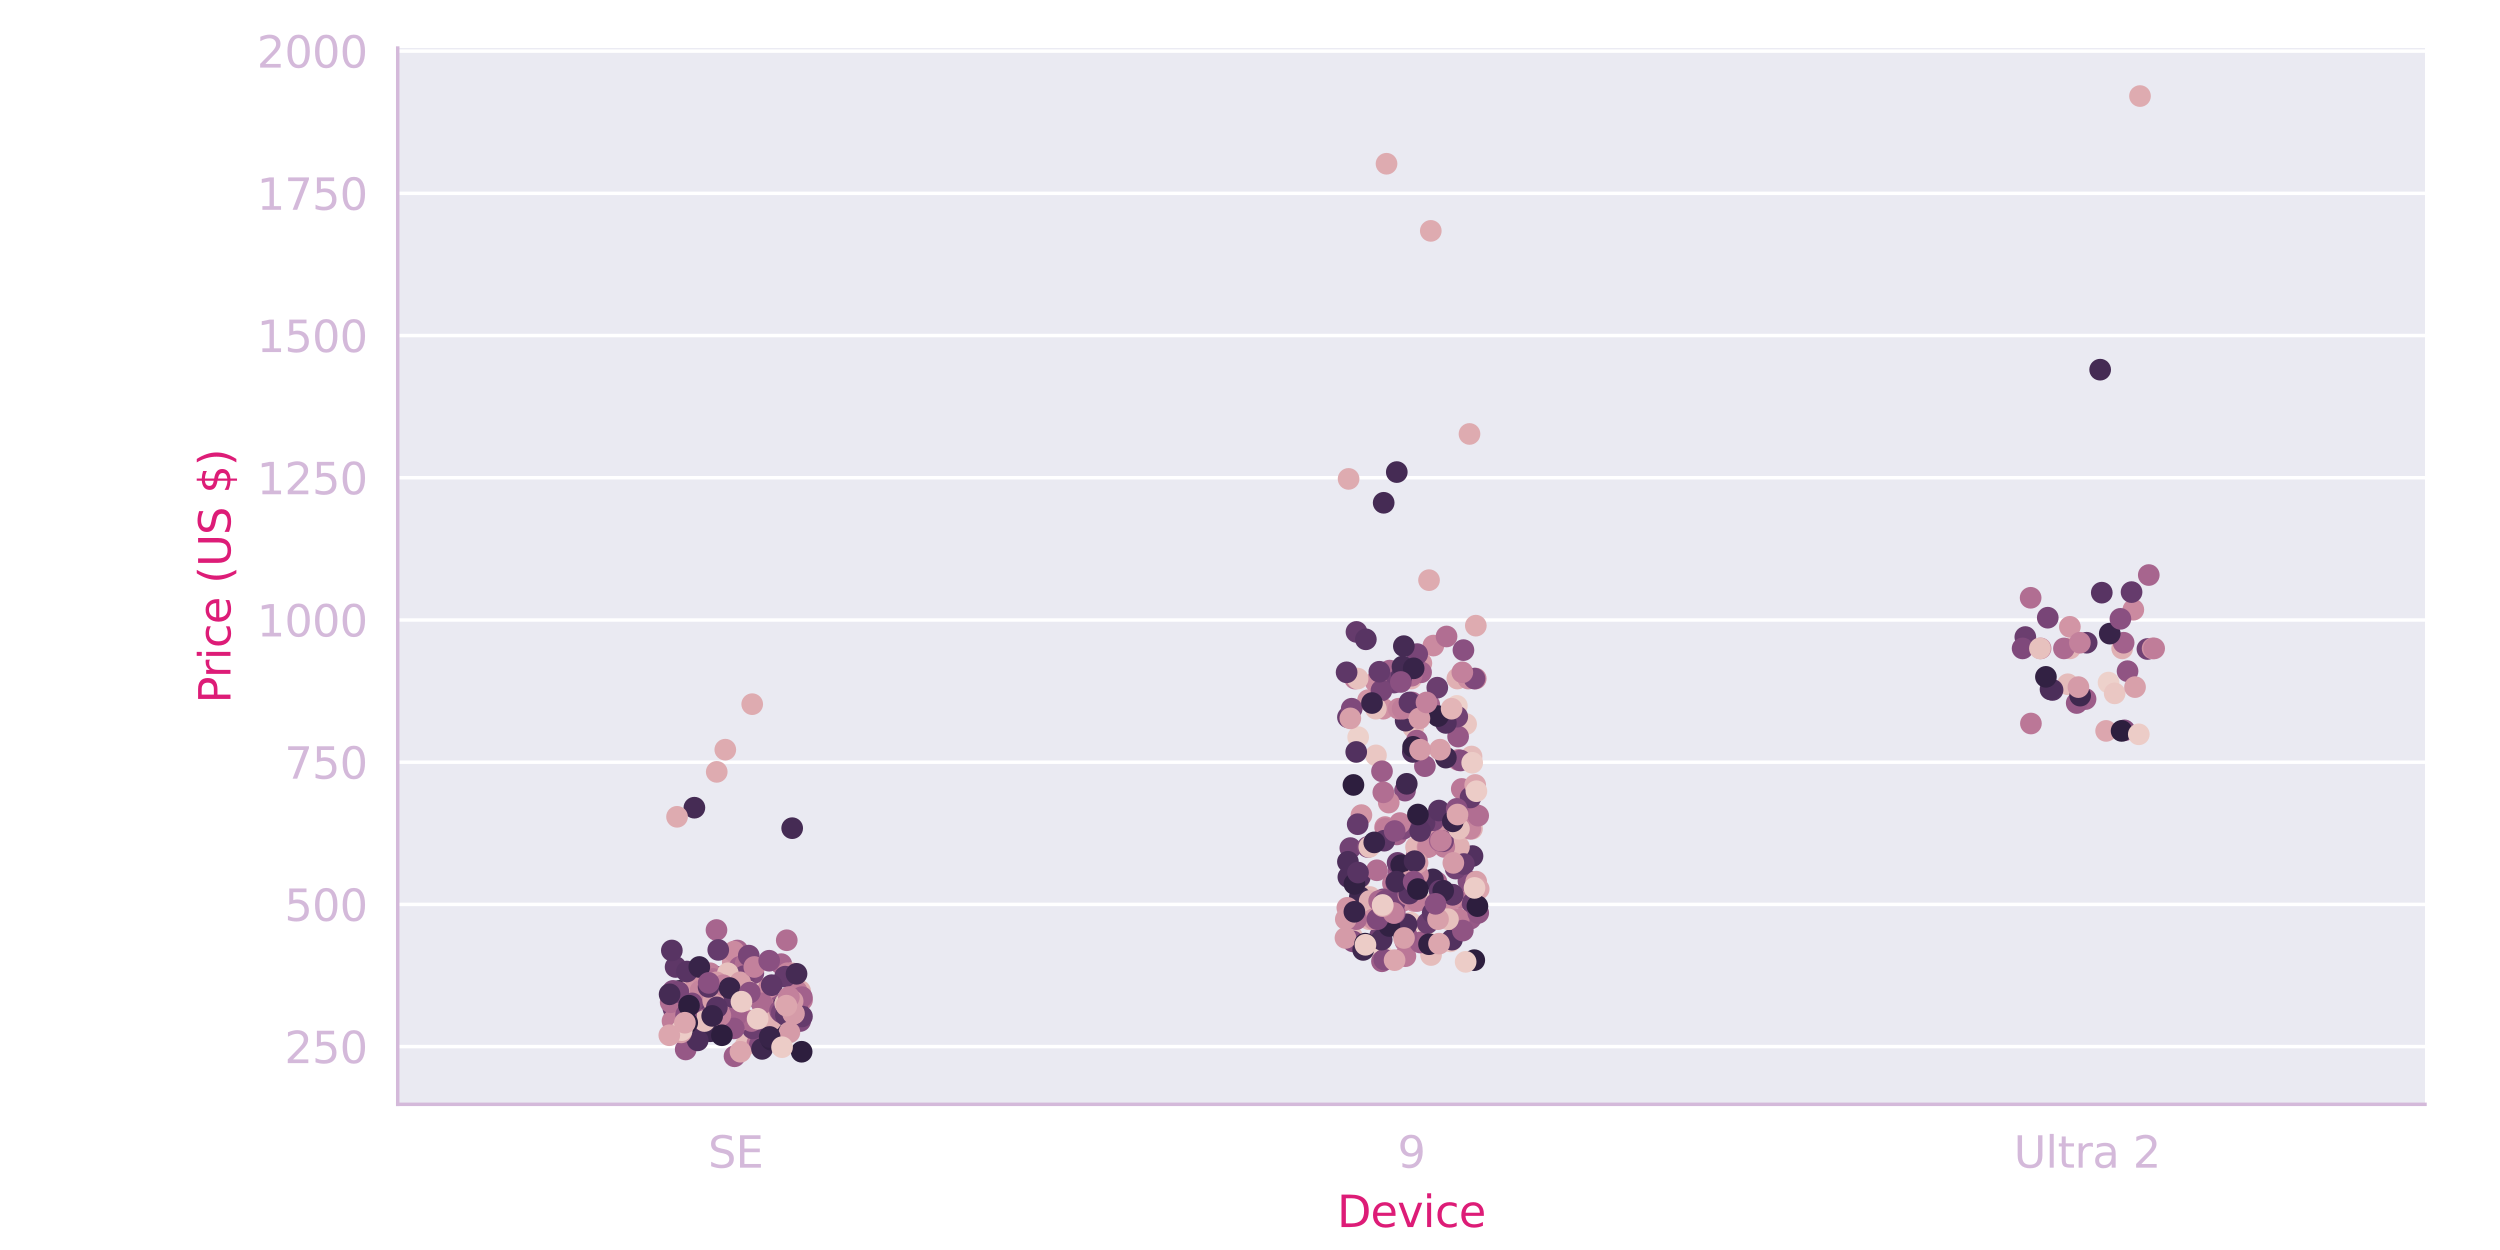 <?xml version="1.0" encoding="utf-8" standalone="no"?>
<!DOCTYPE svg PUBLIC "-//W3C//DTD SVG 1.1//EN"
  "http://www.w3.org/Graphics/SVG/1.1/DTD/svg11.dtd">
<svg xmlns:xlink="http://www.w3.org/1999/xlink" width="576pt" height="288pt" viewBox="0 0 576 288" xmlns="http://www.w3.org/2000/svg" version="1.1">
 <defs>
  <style type="text/css">*{stroke-linejoin: round; stroke-linecap: butt}</style>
 </defs>
 <g id="figure_1">
  <g id="patch_1">
   <path d="M 0 288 
L 576 288 
L 576 0 
L 0 0 
z
" style="fill: #ffffff"/>
  </g>
  <g id="axes_1">
   <g id="patch_2">
    <path d="M 91.634 254.432 
L 558.72 254.432 
L 558.72 11.07 
L 91.634 11.07 
z
" style="fill: #eaeaf2"/>
   </g>
   <g id="matplotlib.axis_1">
    <g id="xtick_1">
     <g id="text_1">
      <!-- SE -->
      <g style="fill: #d4b9da" transform="translate(163.148 269.03) scale(0.1 -0.1)">
       <defs>
        <path id="DejaVuSans-53" d="M 3425 4513 
L 3425 3897 
Q 3066 4069 2747 4153 
Q 2428 4238 2131 4238 
Q 1616 4238 1336 4038 
Q 1056 3838 1056 3469 
Q 1056 3159 1242 3001 
Q 1428 2844 1947 2747 
L 2328 2669 
Q 3034 2534 3370 2195 
Q 3706 1856 3706 1288 
Q 3706 609 3251 259 
Q 2797 -91 1919 -91 
Q 1588 -91 1214 -16 
Q 841 59 441 206 
L 441 856 
Q 825 641 1194 531 
Q 1563 422 1919 422 
Q 2459 422 2753 634 
Q 3047 847 3047 1241 
Q 3047 1584 2836 1778 
Q 2625 1972 2144 2069 
L 1759 2144 
Q 1053 2284 737 2584 
Q 422 2884 422 3419 
Q 422 4038 858 4394 
Q 1294 4750 2059 4750 
Q 2388 4750 2728 4690 
Q 3069 4631 3425 4513 
z
" transform="scale(0.016)"/>
        <path id="DejaVuSans-45" d="M 628 4666 
L 3578 4666 
L 3578 4134 
L 1259 4134 
L 1259 2753 
L 3481 2753 
L 3481 2222 
L 1259 2222 
L 1259 531 
L 3634 531 
L 3634 0 
L 628 0 
L 628 4666 
z
" transform="scale(0.016)"/>
       </defs>
       <use xlink:href="#DejaVuSans-53"/>
       <use xlink:href="#DejaVuSans-45" x="63.477"/>
      </g>
     </g>
    </g>
    <g id="xtick_2">
     <g id="text_2">
      <!-- 9 -->
      <g style="fill: #d4b9da" transform="translate(321.996 269.03) scale(0.1 -0.1)">
       <defs>
        <path id="DejaVuSans-39" d="M 703 97 
L 703 672 
Q 941 559 1184 500 
Q 1428 441 1663 441 
Q 2288 441 2617 861 
Q 2947 1281 2994 2138 
Q 2813 1869 2534 1725 
Q 2256 1581 1919 1581 
Q 1219 1581 811 2004 
Q 403 2428 403 3163 
Q 403 3881 828 4315 
Q 1253 4750 1959 4750 
Q 2769 4750 3195 4129 
Q 3622 3509 3622 2328 
Q 3622 1225 3098 567 
Q 2575 -91 1691 -91 
Q 1453 -91 1209 -44 
Q 966 3 703 97 
z
M 1959 2075 
Q 2384 2075 2632 2365 
Q 2881 2656 2881 3163 
Q 2881 3666 2632 3958 
Q 2384 4250 1959 4250 
Q 1534 4250 1286 3958 
Q 1038 3666 1038 3163 
Q 1038 2656 1286 2365 
Q 1534 2075 1959 2075 
z
" transform="scale(0.016)"/>
       </defs>
       <use xlink:href="#DejaVuSans-39"/>
      </g>
     </g>
    </g>
    <g id="xtick_3">
     <g id="text_3">
      <!-- Ultra 2 -->
      <g style="fill: #d4b9da" transform="translate(463.974 269.03) scale(0.1 -0.1)">
       <defs>
        <path id="DejaVuSans-55" d="M 556 4666 
L 1191 4666 
L 1191 1831 
Q 1191 1081 1462 751 
Q 1734 422 2344 422 
Q 2950 422 3222 751 
Q 3494 1081 3494 1831 
L 3494 4666 
L 4128 4666 
L 4128 1753 
Q 4128 841 3676 375 
Q 3225 -91 2344 -91 
Q 1459 -91 1007 375 
Q 556 841 556 1753 
L 556 4666 
z
" transform="scale(0.016)"/>
        <path id="DejaVuSans-6c" d="M 603 4863 
L 1178 4863 
L 1178 0 
L 603 0 
L 603 4863 
z
" transform="scale(0.016)"/>
        <path id="DejaVuSans-74" d="M 1172 4494 
L 1172 3500 
L 2356 3500 
L 2356 3053 
L 1172 3053 
L 1172 1153 
Q 1172 725 1289 603 
Q 1406 481 1766 481 
L 2356 481 
L 2356 0 
L 1766 0 
Q 1100 0 847 248 
Q 594 497 594 1153 
L 594 3053 
L 172 3053 
L 172 3500 
L 594 3500 
L 594 4494 
L 1172 4494 
z
" transform="scale(0.016)"/>
        <path id="DejaVuSans-72" d="M 2631 2963 
Q 2534 3019 2420 3045 
Q 2306 3072 2169 3072 
Q 1681 3072 1420 2755 
Q 1159 2438 1159 1844 
L 1159 0 
L 581 0 
L 581 3500 
L 1159 3500 
L 1159 2956 
Q 1341 3275 1631 3429 
Q 1922 3584 2338 3584 
Q 2397 3584 2469 3576 
Q 2541 3569 2628 3553 
L 2631 2963 
z
" transform="scale(0.016)"/>
        <path id="DejaVuSans-61" d="M 2194 1759 
Q 1497 1759 1228 1600 
Q 959 1441 959 1056 
Q 959 750 1161 570 
Q 1363 391 1709 391 
Q 2188 391 2477 730 
Q 2766 1069 2766 1631 
L 2766 1759 
L 2194 1759 
z
M 3341 1997 
L 3341 0 
L 2766 0 
L 2766 531 
Q 2569 213 2275 61 
Q 1981 -91 1556 -91 
Q 1019 -91 701 211 
Q 384 513 384 1019 
Q 384 1609 779 1909 
Q 1175 2209 1959 2209 
L 2766 2209 
L 2766 2266 
Q 2766 2663 2505 2880 
Q 2244 3097 1772 3097 
Q 1472 3097 1187 3025 
Q 903 2953 641 2809 
L 641 3341 
Q 956 3463 1253 3523 
Q 1550 3584 1831 3584 
Q 2591 3584 2966 3190 
Q 3341 2797 3341 1997 
z
" transform="scale(0.016)"/>
        <path id="DejaVuSans-20" transform="scale(0.016)"/>
        <path id="DejaVuSans-32" d="M 1228 531 
L 3431 531 
L 3431 0 
L 469 0 
L 469 531 
Q 828 903 1448 1529 
Q 2069 2156 2228 2338 
Q 2531 2678 2651 2914 
Q 2772 3150 2772 3378 
Q 2772 3750 2511 3984 
Q 2250 4219 1831 4219 
Q 1534 4219 1204 4116 
Q 875 4013 500 3803 
L 500 4441 
Q 881 4594 1212 4672 
Q 1544 4750 1819 4750 
Q 2544 4750 2975 4387 
Q 3406 4025 3406 3419 
Q 3406 3131 3298 2873 
Q 3191 2616 2906 2266 
Q 2828 2175 2409 1742 
Q 1991 1309 1228 531 
z
" transform="scale(0.016)"/>
       </defs>
       <use xlink:href="#DejaVuSans-55"/>
       <use xlink:href="#DejaVuSans-6c" x="73.193"/>
       <use xlink:href="#DejaVuSans-74" x="100.977"/>
       <use xlink:href="#DejaVuSans-72" x="140.186"/>
       <use xlink:href="#DejaVuSans-61" x="181.299"/>
       <use xlink:href="#DejaVuSans-20" x="242.578"/>
       <use xlink:href="#DejaVuSans-32" x="274.365"/>
      </g>
     </g>
    </g>
    <g id="text_4">
     <!-- Device -->
     <g style="fill: #dd1c77" transform="translate(308.076 282.709) scale(0.1 -0.1)">
      <defs>
       <path id="DejaVuSans-44" d="M 1259 4147 
L 1259 519 
L 2022 519 
Q 2988 519 3436 956 
Q 3884 1394 3884 2338 
Q 3884 3275 3436 3711 
Q 2988 4147 2022 4147 
L 1259 4147 
z
M 628 4666 
L 1925 4666 
Q 3281 4666 3915 4102 
Q 4550 3538 4550 2338 
Q 4550 1131 3912 565 
Q 3275 0 1925 0 
L 628 0 
L 628 4666 
z
" transform="scale(0.016)"/>
       <path id="DejaVuSans-65" d="M 3597 1894 
L 3597 1613 
L 953 1613 
Q 991 1019 1311 708 
Q 1631 397 2203 397 
Q 2534 397 2845 478 
Q 3156 559 3463 722 
L 3463 178 
Q 3153 47 2828 -22 
Q 2503 -91 2169 -91 
Q 1331 -91 842 396 
Q 353 884 353 1716 
Q 353 2575 817 3079 
Q 1281 3584 2069 3584 
Q 2775 3584 3186 3129 
Q 3597 2675 3597 1894 
z
M 3022 2063 
Q 3016 2534 2758 2815 
Q 2500 3097 2075 3097 
Q 1594 3097 1305 2825 
Q 1016 2553 972 2059 
L 3022 2063 
z
" transform="scale(0.016)"/>
       <path id="DejaVuSans-76" d="M 191 3500 
L 800 3500 
L 1894 563 
L 2988 3500 
L 3597 3500 
L 2284 0 
L 1503 0 
L 191 3500 
z
" transform="scale(0.016)"/>
       <path id="DejaVuSans-69" d="M 603 3500 
L 1178 3500 
L 1178 0 
L 603 0 
L 603 3500 
z
M 603 4863 
L 1178 4863 
L 1178 4134 
L 603 4134 
L 603 4863 
z
" transform="scale(0.016)"/>
       <path id="DejaVuSans-63" d="M 3122 3366 
L 3122 2828 
Q 2878 2963 2633 3030 
Q 2388 3097 2138 3097 
Q 1578 3097 1268 2742 
Q 959 2388 959 1747 
Q 959 1106 1268 751 
Q 1578 397 2138 397 
Q 2388 397 2633 464 
Q 2878 531 3122 666 
L 3122 134 
Q 2881 22 2623 -34 
Q 2366 -91 2075 -91 
Q 1284 -91 818 406 
Q 353 903 353 1747 
Q 353 2603 823 3093 
Q 1294 3584 2113 3584 
Q 2378 3584 2631 3529 
Q 2884 3475 3122 3366 
z
" transform="scale(0.016)"/>
      </defs>
      <use xlink:href="#DejaVuSans-44"/>
      <use xlink:href="#DejaVuSans-65" x="77.002"/>
      <use xlink:href="#DejaVuSans-76" x="138.525"/>
      <use xlink:href="#DejaVuSans-69" x="197.705"/>
      <use xlink:href="#DejaVuSans-63" x="225.488"/>
      <use xlink:href="#DejaVuSans-65" x="280.469"/>
     </g>
    </g>
   </g>
   <g id="matplotlib.axis_2">
    <g id="ytick_1">
     <g id="line2d_1">
      <path d="M 91.634 241.142 
L 558.72 241.142 
" clip-path="url(#p27167aa7cf)" style="fill: none; stroke: #ffffff; stroke-width: 0.8; stroke-linecap: round"/>
     </g>
     <g id="text_5">
      <!-- 250 -->
      <g style="fill: #d4b9da" transform="translate(65.546 244.941) scale(0.1 -0.1)">
       <defs>
        <path id="DejaVuSans-35" d="M 691 4666 
L 3169 4666 
L 3169 4134 
L 1269 4134 
L 1269 2991 
Q 1406 3038 1543 3061 
Q 1681 3084 1819 3084 
Q 2600 3084 3056 2656 
Q 3513 2228 3513 1497 
Q 3513 744 3044 326 
Q 2575 -91 1722 -91 
Q 1428 -91 1123 -41 
Q 819 9 494 109 
L 494 744 
Q 775 591 1075 516 
Q 1375 441 1709 441 
Q 2250 441 2565 725 
Q 2881 1009 2881 1497 
Q 2881 1984 2565 2268 
Q 2250 2553 1709 2553 
Q 1456 2553 1204 2497 
Q 953 2441 691 2322 
L 691 4666 
z
" transform="scale(0.016)"/>
        <path id="DejaVuSans-30" d="M 2034 4250 
Q 1547 4250 1301 3770 
Q 1056 3291 1056 2328 
Q 1056 1369 1301 889 
Q 1547 409 2034 409 
Q 2525 409 2770 889 
Q 3016 1369 3016 2328 
Q 3016 3291 2770 3770 
Q 2525 4250 2034 4250 
z
M 2034 4750 
Q 2819 4750 3233 4129 
Q 3647 3509 3647 2328 
Q 3647 1150 3233 529 
Q 2819 -91 2034 -91 
Q 1250 -91 836 529 
Q 422 1150 422 2328 
Q 422 3509 836 4129 
Q 1250 4750 2034 4750 
z
" transform="scale(0.016)"/>
       </defs>
       <use xlink:href="#DejaVuSans-32"/>
       <use xlink:href="#DejaVuSans-35" x="63.623"/>
       <use xlink:href="#DejaVuSans-30" x="127.246"/>
      </g>
     </g>
    </g>
    <g id="ytick_2">
     <g id="line2d_2">
      <path d="M 91.634 208.376 
L 558.72 208.376 
" clip-path="url(#p27167aa7cf)" style="fill: none; stroke: #ffffff; stroke-width: 0.8; stroke-linecap: round"/>
     </g>
     <g id="text_6">
      <!-- 500 -->
      <g style="fill: #d4b9da" transform="translate(65.546 212.175) scale(0.1 -0.1)">
       <use xlink:href="#DejaVuSans-35"/>
       <use xlink:href="#DejaVuSans-30" x="63.623"/>
       <use xlink:href="#DejaVuSans-30" x="127.246"/>
      </g>
     </g>
    </g>
    <g id="ytick_3">
     <g id="line2d_3">
      <path d="M 91.634 175.609 
L 558.72 175.609 
" clip-path="url(#p27167aa7cf)" style="fill: none; stroke: #ffffff; stroke-width: 0.8; stroke-linecap: round"/>
     </g>
     <g id="text_7">
      <!-- 750 -->
      <g style="fill: #d4b9da" transform="translate(65.546 179.408) scale(0.1 -0.1)">
       <defs>
        <path id="DejaVuSans-37" d="M 525 4666 
L 3525 4666 
L 3525 4397 
L 1831 0 
L 1172 0 
L 2766 4134 
L 525 4134 
L 525 4666 
z
" transform="scale(0.016)"/>
       </defs>
       <use xlink:href="#DejaVuSans-37"/>
       <use xlink:href="#DejaVuSans-35" x="63.623"/>
       <use xlink:href="#DejaVuSans-30" x="127.246"/>
      </g>
     </g>
    </g>
    <g id="ytick_4">
     <g id="line2d_4">
      <path d="M 91.634 142.843 
L 558.72 142.843 
" clip-path="url(#p27167aa7cf)" style="fill: none; stroke: #ffffff; stroke-width: 0.8; stroke-linecap: round"/>
     </g>
     <g id="text_8">
      <!-- 1000 -->
      <g style="fill: #d4b9da" transform="translate(59.184 146.642) scale(0.1 -0.1)">
       <defs>
        <path id="DejaVuSans-31" d="M 794 531 
L 1825 531 
L 1825 4091 
L 703 3866 
L 703 4441 
L 1819 4666 
L 2450 4666 
L 2450 531 
L 3481 531 
L 3481 0 
L 794 0 
L 794 531 
z
" transform="scale(0.016)"/>
       </defs>
       <use xlink:href="#DejaVuSans-31"/>
       <use xlink:href="#DejaVuSans-30" x="63.623"/>
       <use xlink:href="#DejaVuSans-30" x="127.246"/>
       <use xlink:href="#DejaVuSans-30" x="190.869"/>
      </g>
     </g>
    </g>
    <g id="ytick_5">
     <g id="line2d_5">
      <path d="M 91.634 110.076 
L 558.72 110.076 
" clip-path="url(#p27167aa7cf)" style="fill: none; stroke: #ffffff; stroke-width: 0.8; stroke-linecap: round"/>
     </g>
     <g id="text_9">
      <!-- 1250 -->
      <g style="fill: #d4b9da" transform="translate(59.184 113.876) scale(0.1 -0.1)">
       <use xlink:href="#DejaVuSans-31"/>
       <use xlink:href="#DejaVuSans-32" x="63.623"/>
       <use xlink:href="#DejaVuSans-35" x="127.246"/>
       <use xlink:href="#DejaVuSans-30" x="190.869"/>
      </g>
     </g>
    </g>
    <g id="ytick_6">
     <g id="line2d_6">
      <path d="M 91.634 77.31 
L 558.72 77.31 
" clip-path="url(#p27167aa7cf)" style="fill: none; stroke: #ffffff; stroke-width: 0.8; stroke-linecap: round"/>
     </g>
     <g id="text_10">
      <!-- 1500 -->
      <g style="fill: #d4b9da" transform="translate(59.184 81.109) scale(0.1 -0.1)">
       <use xlink:href="#DejaVuSans-31"/>
       <use xlink:href="#DejaVuSans-35" x="63.623"/>
       <use xlink:href="#DejaVuSans-30" x="127.246"/>
       <use xlink:href="#DejaVuSans-30" x="190.869"/>
      </g>
     </g>
    </g>
    <g id="ytick_7">
     <g id="line2d_7">
      <path d="M 91.634 44.544 
L 558.72 44.544 
" clip-path="url(#p27167aa7cf)" style="fill: none; stroke: #ffffff; stroke-width: 0.8; stroke-linecap: round"/>
     </g>
     <g id="text_11">
      <!-- 1750 -->
      <g style="fill: #d4b9da" transform="translate(59.184 48.343) scale(0.1 -0.1)">
       <use xlink:href="#DejaVuSans-31"/>
       <use xlink:href="#DejaVuSans-37" x="63.623"/>
       <use xlink:href="#DejaVuSans-35" x="127.246"/>
       <use xlink:href="#DejaVuSans-30" x="190.869"/>
      </g>
     </g>
    </g>
    <g id="ytick_8">
     <g id="line2d_8">
      <path d="M 91.634 11.777 
L 558.72 11.777 
" clip-path="url(#p27167aa7cf)" style="fill: none; stroke: #ffffff; stroke-width: 0.8; stroke-linecap: round"/>
     </g>
     <g id="text_12">
      <!-- 2000 -->
      <g style="fill: #d4b9da" transform="translate(59.184 15.577) scale(0.1 -0.1)">
       <use xlink:href="#DejaVuSans-32"/>
       <use xlink:href="#DejaVuSans-30" x="63.623"/>
       <use xlink:href="#DejaVuSans-30" x="127.246"/>
       <use xlink:href="#DejaVuSans-30" x="190.869"/>
      </g>
     </g>
    </g>
    <g id="text_13">
     <!-- Price (US $) -->
     <g style="fill: #dd1c77" transform="translate(53.104 162.043) rotate(-90) scale(0.1 -0.1)">
      <defs>
       <path id="DejaVuSans-50" d="M 1259 4147 
L 1259 2394 
L 2053 2394 
Q 2494 2394 2734 2622 
Q 2975 2850 2975 3272 
Q 2975 3691 2734 3919 
Q 2494 4147 2053 4147 
L 1259 4147 
z
M 628 4666 
L 2053 4666 
Q 2838 4666 3239 4311 
Q 3641 3956 3641 3272 
Q 3641 2581 3239 2228 
Q 2838 1875 2053 1875 
L 1259 1875 
L 1259 0 
L 628 0 
L 628 4666 
z
" transform="scale(0.016)"/>
       <path id="DejaVuSans-28" d="M 1984 4856 
Q 1566 4138 1362 3434 
Q 1159 2731 1159 2009 
Q 1159 1288 1364 580 
Q 1569 -128 1984 -844 
L 1484 -844 
Q 1016 -109 783 600 
Q 550 1309 550 2009 
Q 550 2706 781 3412 
Q 1013 4119 1484 4856 
L 1984 4856 
z
" transform="scale(0.016)"/>
       <path id="DejaVuSans-24" d="M 2163 -941 
L 1850 -941 
L 1847 0 
Q 1519 6 1191 76 
Q 863 147 531 288 
L 531 850 
Q 850 650 1176 548 
Q 1503 447 1850 444 
L 1850 1869 
Q 1159 1981 845 2250 
Q 531 2519 531 2988 
Q 531 3497 872 3790 
Q 1213 4084 1850 4128 
L 1850 4863 
L 2163 4863 
L 2163 4138 
Q 2453 4125 2725 4076 
Q 2997 4028 3256 3944 
L 3256 3397 
Q 2997 3528 2723 3600 
Q 2450 3672 2163 3684 
L 2163 2350 
Q 2872 2241 3206 1959 
Q 3541 1678 3541 1191 
Q 3541 663 3186 358 
Q 2831 53 2163 6 
L 2163 -941 
z
M 1850 2406 
L 1850 3688 
Q 1488 3647 1297 3481 
Q 1106 3316 1106 3041 
Q 1106 2772 1282 2622 
Q 1459 2472 1850 2406 
z
M 2163 1806 
L 2163 453 
Q 2559 506 2761 678 
Q 2963 850 2963 1131 
Q 2963 1406 2770 1568 
Q 2578 1731 2163 1806 
z
" transform="scale(0.016)"/>
       <path id="DejaVuSans-29" d="M 513 4856 
L 1013 4856 
Q 1481 4119 1714 3412 
Q 1947 2706 1947 2009 
Q 1947 1309 1714 600 
Q 1481 -109 1013 -844 
L 513 -844 
Q 928 -128 1133 580 
Q 1338 1288 1338 2009 
Q 1338 2731 1133 3434 
Q 928 4138 513 4856 
z
" transform="scale(0.016)"/>
      </defs>
      <use xlink:href="#DejaVuSans-50"/>
      <use xlink:href="#DejaVuSans-72" x="58.553"/>
      <use xlink:href="#DejaVuSans-69" x="99.666"/>
      <use xlink:href="#DejaVuSans-63" x="127.449"/>
      <use xlink:href="#DejaVuSans-65" x="182.43"/>
      <use xlink:href="#DejaVuSans-20" x="243.953"/>
      <use xlink:href="#DejaVuSans-28" x="275.74"/>
      <use xlink:href="#DejaVuSans-55" x="314.754"/>
      <use xlink:href="#DejaVuSans-53" x="387.947"/>
      <use xlink:href="#DejaVuSans-20" x="451.424"/>
      <use xlink:href="#DejaVuSans-24" x="483.211"/>
      <use xlink:href="#DejaVuSans-29" x="546.834"/>
     </g>
    </g>
   </g>
   <g id="patch_3">
    <path d="M 91.634 254.432 
L 91.634 11.07 
" style="fill: none; stroke: #d4b9da; stroke-width: 0.8; stroke-linejoin: miter; stroke-linecap: square"/>
   </g>
   <g id="patch_4">
    <path d="M 91.634 254.432 
L 558.72 254.432 
" style="fill: none; stroke: #d4b9da; stroke-width: 0.8; stroke-linejoin: miter; stroke-linecap: square"/>
   </g>
   <g id="PathCollection_1">
    <defs>
     <path id="C0_0_9d385e7a03" d="M 0 2.5 
C 0.663 2.5 1.299 2.237 1.768 1.768 
C 2.237 1.299 2.5 0.663 2.5 -0 
C 2.5 -0.663 2.237 -1.299 1.768 -1.768 
C 1.299 -2.237 0.663 -2.5 0 -2.5 
C -0.663 -2.5 -1.299 -2.237 -1.768 -1.768 
C -2.237 -1.299 -2.5 -0.663 -2.5 0 
C -2.5 0.663 -2.237 1.299 -1.768 1.768 
C -1.299 2.237 -0.663 2.5 0 2.5 
z
"/>
    </defs>
    <g clip-path="url(#p27167aa7cf)">
     <use xlink:href="#C0_0_9d385e7a03" x="178.616" y="234.458" style="fill: #edd1cb"/>
    </g>
    <g clip-path="url(#p27167aa7cf)">
     <use xlink:href="#C0_0_9d385e7a03" x="160.74" y="230.919" style="fill: #edd1cb"/>
    </g>
    <g clip-path="url(#p27167aa7cf)">
     <use xlink:href="#C0_0_9d385e7a03" x="159.006" y="237.996" style="fill: #edd1cb"/>
    </g>
    <g clip-path="url(#p27167aa7cf)">
     <use xlink:href="#C0_0_9d385e7a03" x="167.956" y="227.249" style="fill: #edd1cb"/>
    </g>
    <g clip-path="url(#p27167aa7cf)">
     <use xlink:href="#C0_0_9d385e7a03" x="180.01" y="222.137" style="fill: #a7658e"/>
    </g>
    <g clip-path="url(#p27167aa7cf)">
     <use xlink:href="#C0_0_9d385e7a03" x="169.886" y="218.992" style="fill: #a7658e"/>
    </g>
    <g clip-path="url(#p27167aa7cf)">
     <use xlink:href="#C0_0_9d385e7a03" x="165.831" y="226.856" style="fill: #a7658e"/>
    </g>
    <g clip-path="url(#p27167aa7cf)">
     <use xlink:href="#C0_0_9d385e7a03" x="165.076" y="214.274" style="fill: #a7658e"/>
    </g>
    <g clip-path="url(#p27167aa7cf)">
     <use xlink:href="#C0_0_9d385e7a03" x="182.889" y="233.933" style="fill: #eac7c3"/>
    </g>
    <g clip-path="url(#p27167aa7cf)">
     <use xlink:href="#C0_0_9d385e7a03" x="176.188" y="231.181" style="fill: #eac7c3"/>
    </g>
    <g clip-path="url(#p27167aa7cf)">
     <use xlink:href="#C0_0_9d385e7a03" x="159.262" y="238.259" style="fill: #eac7c3"/>
    </g>
    <g clip-path="url(#p27167aa7cf)">
     <use xlink:href="#C0_0_9d385e7a03" x="173.445" y="226.856" style="fill: #eac7c3"/>
    </g>
    <g clip-path="url(#p27167aa7cf)">
     <use xlink:href="#C0_0_9d385e7a03" x="164.748" y="236.555" style="fill: #e5bcbb"/>
    </g>
    <g clip-path="url(#p27167aa7cf)">
     <use xlink:href="#C0_0_9d385e7a03" x="170.818" y="234.064" style="fill: #e5bcbb"/>
    </g>
    <g clip-path="url(#p27167aa7cf)">
     <use xlink:href="#C0_0_9d385e7a03" x="171.834" y="240.749" style="fill: #e5bcbb"/>
    </g>
    <g clip-path="url(#p27167aa7cf)">
     <use xlink:href="#C0_0_9d385e7a03" x="161.11" y="230.001" style="fill: #e5bcbb"/>
    </g>
    <g clip-path="url(#p27167aa7cf)">
     <use xlink:href="#C0_0_9d385e7a03" x="179.869" y="237.079" style="fill: #bb7797"/>
    </g>
    <g clip-path="url(#p27167aa7cf)">
     <use xlink:href="#C0_0_9d385e7a03" x="155.444" y="233.671" style="fill: #bb7797"/>
    </g>
    <g clip-path="url(#p27167aa7cf)">
     <use xlink:href="#C0_0_9d385e7a03" x="174.509" y="240.356" style="fill: #bb7797"/>
    </g>
    <g clip-path="url(#p27167aa7cf)">
     <use xlink:href="#C0_0_9d385e7a03" x="184.788" y="230.395" style="fill: #bb7797"/>
    </g>
    <g clip-path="url(#p27167aa7cf)">
     <use xlink:href="#C0_0_9d385e7a03" x="177.987" y="239.045" style="fill: #9d5d89"/>
    </g>
    <g clip-path="url(#p27167aa7cf)">
     <use xlink:href="#C0_0_9d385e7a03" x="177.147" y="236.424" style="fill: #9d5d89"/>
    </g>
    <g clip-path="url(#p27167aa7cf)">
     <use xlink:href="#C0_0_9d385e7a03" x="169.229" y="243.37" style="fill: #9d5d89"/>
    </g>
    <g clip-path="url(#p27167aa7cf)">
     <use xlink:href="#C0_0_9d385e7a03" x="159.913" y="231.967" style="fill: #9d5d89"/>
    </g>
    <g clip-path="url(#p27167aa7cf)">
     <use xlink:href="#C0_0_9d385e7a03" x="160.95" y="237.996" style="fill: #965886"/>
    </g>
    <g clip-path="url(#p27167aa7cf)">
     <use xlink:href="#C0_0_9d385e7a03" x="165.747" y="234.982" style="fill: #965886"/>
    </g>
    <g clip-path="url(#p27167aa7cf)">
     <use xlink:href="#C0_0_9d385e7a03" x="157.986" y="241.797" style="fill: #965886"/>
    </g>
    <g clip-path="url(#p27167aa7cf)">
     <use xlink:href="#C0_0_9d385e7a03" x="178.103" y="231.181" style="fill: #965886"/>
    </g>
    <g clip-path="url(#p27167aa7cf)">
     <use xlink:href="#C0_0_9d385e7a03" x="161.396" y="236.424" style="fill: #854d7e"/>
    </g>
    <g clip-path="url(#p27167aa7cf)">
     <use xlink:href="#C0_0_9d385e7a03" x="167.808" y="233.671" style="fill: #854d7e"/>
    </g>
    <g clip-path="url(#p27167aa7cf)">
     <use xlink:href="#C0_0_9d385e7a03" x="175.08" y="240.618" style="fill: #854d7e"/>
    </g>
    <g clip-path="url(#p27167aa7cf)">
     <use xlink:href="#C0_0_9d385e7a03" x="183.737" y="229.477" style="fill: #854d7e"/>
    </g>
    <g clip-path="url(#p27167aa7cf)">
     <use xlink:href="#C0_0_9d385e7a03" x="179.974" y="232.754" style="fill: #724274"/>
    </g>
    <g clip-path="url(#p27167aa7cf)">
     <use xlink:href="#C0_0_9d385e7a03" x="174.146" y="229.608" style="fill: #724274"/>
    </g>
    <g clip-path="url(#p27167aa7cf)">
     <use xlink:href="#C0_0_9d385e7a03" x="181.294" y="237.472" style="fill: #724274"/>
    </g>
    <g clip-path="url(#p27167aa7cf)">
     <use xlink:href="#C0_0_9d385e7a03" x="165.049" y="225.021" style="fill: #724274"/>
    </g>
    <g clip-path="url(#p27167aa7cf)">
     <use xlink:href="#C0_0_9d385e7a03" x="155.159" y="232.361" style="fill: #6b3e6f"/>
    </g>
    <g clip-path="url(#p27167aa7cf)">
     <use xlink:href="#C0_0_9d385e7a03" x="161.223" y="230.001" style="fill: #6b3e6f"/>
    </g>
    <g clip-path="url(#p27167aa7cf)">
     <use xlink:href="#C0_0_9d385e7a03" x="173.431" y="236.948" style="fill: #6b3e6f"/>
    </g>
    <g clip-path="url(#p27167aa7cf)">
     <use xlink:href="#C0_0_9d385e7a03" x="163.521" y="225.414" style="fill: #6b3e6f"/>
    </g>
    <g clip-path="url(#p27167aa7cf)">
     <use xlink:href="#C0_0_9d385e7a03" x="183.679" y="232.754" style="fill: #52315f"/>
    </g>
    <g clip-path="url(#p27167aa7cf)">
     <use xlink:href="#C0_0_9d385e7a03" x="158.974" y="230.788" style="fill: #52315f"/>
    </g>
    <g clip-path="url(#p27167aa7cf)">
     <use xlink:href="#C0_0_9d385e7a03" x="158.213" y="237.603" style="fill: #52315f"/>
    </g>
    <g clip-path="url(#p27167aa7cf)">
     <use xlink:href="#C0_0_9d385e7a03" x="168.075" y="226.069" style="fill: #52315f"/>
    </g>
    <g clip-path="url(#p27167aa7cf)">
     <use xlink:href="#C0_0_9d385e7a03" x="163.659" y="237.603" style="fill: #3f284f"/>
    </g>
    <g clip-path="url(#p27167aa7cf)">
     <use xlink:href="#C0_0_9d385e7a03" x="182.666" y="235.637" style="fill: #3f284f"/>
    </g>
    <g clip-path="url(#p27167aa7cf)">
     <use xlink:href="#C0_0_9d385e7a03" x="175.582" y="241.666" style="fill: #3f284f"/>
    </g>
    <g clip-path="url(#p27167aa7cf)">
     <use xlink:href="#C0_0_9d385e7a03" x="180.611" y="231.574" style="fill: #3f284f"/>
    </g>
    <g clip-path="url(#p27167aa7cf)">
     <use xlink:href="#C0_0_9d385e7a03" x="155.405" y="236.03" style="fill: #4c2e5a"/>
    </g>
    <g clip-path="url(#p27167aa7cf)">
     <use xlink:href="#C0_0_9d385e7a03" x="165.971" y="232.492" style="fill: #4c2e5a"/>
    </g>
    <g clip-path="url(#p27167aa7cf)">
     <use xlink:href="#C0_0_9d385e7a03" x="160.743" y="239.7" style="fill: #4c2e5a"/>
    </g>
    <g clip-path="url(#p27167aa7cf)">
     <use xlink:href="#C0_0_9d385e7a03" x="183.099" y="228.822" style="fill: #4c2e5a"/>
    </g>
    <g clip-path="url(#p27167aa7cf)">
     <use xlink:href="#C0_0_9d385e7a03" x="179.132" y="235.244" style="fill: #322143"/>
    </g>
    <g clip-path="url(#p27167aa7cf)">
     <use xlink:href="#C0_0_9d385e7a03" x="182.85" y="232.623" style="fill: #322143"/>
    </g>
    <g clip-path="url(#p27167aa7cf)">
     <use xlink:href="#C0_0_9d385e7a03" x="177.705" y="239.569" style="fill: #322143"/>
    </g>
    <g clip-path="url(#p27167aa7cf)">
     <use xlink:href="#C0_0_9d385e7a03" x="156.597" y="228.298" style="fill: #322143"/>
    </g>
    <g clip-path="url(#p27167aa7cf)">
     <use xlink:href="#C0_0_9d385e7a03" x="166.122" y="231.181" style="fill: #e0b0b3"/>
    </g>
    <g clip-path="url(#p27167aa7cf)">
     <use xlink:href="#C0_0_9d385e7a03" x="184.339" y="228.298" style="fill: #e0b0b3"/>
    </g>
    <g clip-path="url(#p27167aa7cf)">
     <use xlink:href="#C0_0_9d385e7a03" x="177.486" y="235.244" style="fill: #e0b0b3"/>
    </g>
    <g clip-path="url(#p27167aa7cf)">
     <use xlink:href="#C0_0_9d385e7a03" x="170.126" y="224.235" style="fill: #e0b0b3"/>
    </g>
    <g clip-path="url(#p27167aa7cf)">
     <use xlink:href="#C0_0_9d385e7a03" x="169.367" y="231.181" style="fill: #e3b5b7"/>
    </g>
    <g clip-path="url(#p27167aa7cf)">
     <use xlink:href="#C0_0_9d385e7a03" x="158.577" y="228.298" style="fill: #e3b5b7"/>
    </g>
    <g clip-path="url(#p27167aa7cf)">
     <use xlink:href="#C0_0_9d385e7a03" x="182.105" y="235.244" style="fill: #e3b5b7"/>
    </g>
    <g clip-path="url(#p27167aa7cf)">
     <use xlink:href="#C0_0_9d385e7a03" x="182.486" y="224.235" style="fill: #e3b5b7"/>
    </g>
    <g clip-path="url(#p27167aa7cf)">
     <use xlink:href="#C0_0_9d385e7a03" x="169.202" y="230.001" style="fill: #d295a5"/>
    </g>
    <g clip-path="url(#p27167aa7cf)">
     <use xlink:href="#C0_0_9d385e7a03" x="160.444" y="226.069" style="fill: #d295a5"/>
    </g>
    <g clip-path="url(#p27167aa7cf)">
     <use xlink:href="#C0_0_9d385e7a03" x="166.724" y="234.589" style="fill: #d295a5"/>
    </g>
    <g clip-path="url(#p27167aa7cf)">
     <use xlink:href="#C0_0_9d385e7a03" x="168.827" y="221.613" style="fill: #d295a5"/>
    </g>
    <g clip-path="url(#p27167aa7cf)">
     <use xlink:href="#C0_0_9d385e7a03" x="177.155" y="227.511" style="fill: #cb8aa0"/>
    </g>
    <g clip-path="url(#p27167aa7cf)">
     <use xlink:href="#C0_0_9d385e7a03" x="162.511" y="224.759" style="fill: #cb8aa0"/>
    </g>
    <g clip-path="url(#p27167aa7cf)">
     <use xlink:href="#C0_0_9d385e7a03" x="157.957" y="233.147" style="fill: #cb8aa0"/>
    </g>
    <g clip-path="url(#p27167aa7cf)">
     <use xlink:href="#C0_0_9d385e7a03" x="169.1" y="219.254" style="fill: #cb8aa0"/>
    </g>
    <g clip-path="url(#p27167aa7cf)">
     <use xlink:href="#C0_0_9d385e7a03" x="167.216" y="231.181" style="fill: #cf90a2"/>
    </g>
    <g clip-path="url(#p27167aa7cf)">
     <use xlink:href="#C0_0_9d385e7a03" x="164.24" y="228.298" style="fill: #cf90a2"/>
    </g>
    <g clip-path="url(#p27167aa7cf)">
     <use xlink:href="#C0_0_9d385e7a03" x="169.435" y="235.244" style="fill: #cf90a2"/>
    </g>
    <g clip-path="url(#p27167aa7cf)">
     <use xlink:href="#C0_0_9d385e7a03" x="161.154" y="224.235" style="fill: #cf90a2"/>
    </g>
    <g clip-path="url(#p27167aa7cf)">
     <use xlink:href="#C0_0_9d385e7a03" x="168.456" y="231.181" style="fill: #c7869e"/>
    </g>
    <g clip-path="url(#p27167aa7cf)">
     <use xlink:href="#C0_0_9d385e7a03" x="161.382" y="228.298" style="fill: #c7869e"/>
    </g>
    <g clip-path="url(#p27167aa7cf)">
     <use xlink:href="#C0_0_9d385e7a03" x="170.207" y="235.244" style="fill: #c7869e"/>
    </g>
    <g clip-path="url(#p27167aa7cf)">
     <use xlink:href="#C0_0_9d385e7a03" x="181.443" y="224.235" style="fill: #c7869e"/>
    </g>
    <g clip-path="url(#p27167aa7cf)">
     <use xlink:href="#C0_0_9d385e7a03" x="175.654" y="231.181" style="fill: #c07d99"/>
    </g>
    <g clip-path="url(#p27167aa7cf)">
     <use xlink:href="#C0_0_9d385e7a03" x="183.521" y="228.298" style="fill: #c07d99"/>
    </g>
    <g clip-path="url(#p27167aa7cf)">
     <use xlink:href="#C0_0_9d385e7a03" x="154.947" y="235.244" style="fill: #c07d99"/>
    </g>
    <g clip-path="url(#p27167aa7cf)">
     <use xlink:href="#C0_0_9d385e7a03" x="163.612" y="224.235" style="fill: #c07d99"/>
    </g>
    <g clip-path="url(#p27167aa7cf)">
     <use xlink:href="#C0_0_9d385e7a03" x="175.517" y="231.181" style="fill: #ac6a90"/>
    </g>
    <g clip-path="url(#p27167aa7cf)">
     <use xlink:href="#C0_0_9d385e7a03" x="173.157" y="235.244" style="fill: #ac6a90"/>
    </g>
    <g clip-path="url(#p27167aa7cf)">
     <use xlink:href="#C0_0_9d385e7a03" x="184.741" y="229.739" style="fill: #a2618c"/>
    </g>
    <g clip-path="url(#p27167aa7cf)">
     <use xlink:href="#C0_0_9d385e7a03" x="164.941" y="226.987" style="fill: #a2618c"/>
    </g>
    <g clip-path="url(#p27167aa7cf)">
     <use xlink:href="#C0_0_9d385e7a03" x="169.716" y="233.933" style="fill: #a2618c"/>
    </g>
    <g clip-path="url(#p27167aa7cf)">
     <use xlink:href="#C0_0_9d385e7a03" x="170.426" y="222.793" style="fill: #a2618c"/>
    </g>
    <g clip-path="url(#p27167aa7cf)">
     <use xlink:href="#C0_0_9d385e7a03" x="179.71" y="232.885" style="fill: #905483"/>
    </g>
    <g clip-path="url(#p27167aa7cf)">
     <use xlink:href="#C0_0_9d385e7a03" x="169.07" y="236.948" style="fill: #905483"/>
    </g>
    <g clip-path="url(#p27167aa7cf)">
     <use xlink:href="#C0_0_9d385e7a03" x="164.282" y="225.545" style="fill: #b16e92"/>
    </g>
    <g clip-path="url(#p27167aa7cf)">
     <use xlink:href="#C0_0_9d385e7a03" x="171.813" y="222.006" style="fill: #b16e92"/>
    </g>
    <g clip-path="url(#p27167aa7cf)">
     <use xlink:href="#C0_0_9d385e7a03" x="154.523" y="230.919" style="fill: #b16e92"/>
    </g>
    <g clip-path="url(#p27167aa7cf)">
     <use xlink:href="#C0_0_9d385e7a03" x="181.268" y="216.633" style="fill: #b16e92"/>
    </g>
    <g clip-path="url(#p27167aa7cf)">
     <use xlink:href="#C0_0_9d385e7a03" x="159.452" y="231.181" style="fill: #7f497b"/>
    </g>
    <g clip-path="url(#p27167aa7cf)">
     <use xlink:href="#C0_0_9d385e7a03" x="155.064" y="228.298" style="fill: #7f497b"/>
    </g>
    <g clip-path="url(#p27167aa7cf)">
     <use xlink:href="#C0_0_9d385e7a03" x="184.357" y="235.244" style="fill: #7f497b"/>
    </g>
    <g clip-path="url(#p27167aa7cf)">
     <use xlink:href="#C0_0_9d385e7a03" x="173.571" y="224.235" style="fill: #7f497b"/>
    </g>
    <g clip-path="url(#p27167aa7cf)">
     <use xlink:href="#C0_0_9d385e7a03" x="156.31" y="228.56" style="fill: #784577"/>
    </g>
    <g clip-path="url(#p27167aa7cf)">
     <use xlink:href="#C0_0_9d385e7a03" x="171.472" y="224.89" style="fill: #784577"/>
    </g>
    <g clip-path="url(#p27167aa7cf)">
     <use xlink:href="#C0_0_9d385e7a03" x="180.114" y="233.278" style="fill: #784577"/>
    </g>
    <g clip-path="url(#p27167aa7cf)">
     <use xlink:href="#C0_0_9d385e7a03" x="172.519" y="220.171" style="fill: #784577"/>
    </g>
    <g clip-path="url(#p27167aa7cf)">
     <use xlink:href="#C0_0_9d385e7a03" x="180.912" y="231.181" style="fill: #e7c1be"/>
    </g>
    <g clip-path="url(#p27167aa7cf)">
     <use xlink:href="#C0_0_9d385e7a03" x="172.123" y="228.298" style="fill: #e7c1be"/>
    </g>
    <g clip-path="url(#p27167aa7cf)">
     <use xlink:href="#C0_0_9d385e7a03" x="162.315" y="235.244" style="fill: #e7c1be"/>
    </g>
    <g clip-path="url(#p27167aa7cf)">
     <use xlink:href="#C0_0_9d385e7a03" x="167.697" y="224.235" style="fill: #e7c1be"/>
    </g>
    <g clip-path="url(#p27167aa7cf)">
     <use xlink:href="#C0_0_9d385e7a03" x="166.91" y="228.035" style="fill: #653b6c"/>
    </g>
    <g clip-path="url(#p27167aa7cf)">
     <use xlink:href="#C0_0_9d385e7a03" x="180.888" y="225.021" style="fill: #653b6c"/>
    </g>
    <g clip-path="url(#p27167aa7cf)">
     <use xlink:href="#C0_0_9d385e7a03" x="184.772" y="234.195" style="fill: #653b6c"/>
    </g>
    <g clip-path="url(#p27167aa7cf)">
     <use xlink:href="#C0_0_9d385e7a03" x="165.485" y="218.861" style="fill: #653b6c"/>
    </g>
    <g clip-path="url(#p27167aa7cf)">
     <use xlink:href="#C0_0_9d385e7a03" x="168.869" y="229.739" style="fill: #5e3767"/>
    </g>
    <g clip-path="url(#p27167aa7cf)">
     <use xlink:href="#C0_0_9d385e7a03" x="177.798" y="226.987" style="fill: #5e3767"/>
    </g>
    <g clip-path="url(#p27167aa7cf)">
     <use xlink:href="#C0_0_9d385e7a03" x="181.072" y="233.933" style="fill: #5e3767"/>
    </g>
    <g clip-path="url(#p27167aa7cf)">
     <use xlink:href="#C0_0_9d385e7a03" x="155.655" y="222.793" style="fill: #5e3767"/>
    </g>
    <g clip-path="url(#p27167aa7cf)">
     <use xlink:href="#C0_0_9d385e7a03" x="182.928" y="233.54" style="fill: #d8a0aa"/>
    </g>
    <g clip-path="url(#p27167aa7cf)">
     <use xlink:href="#C0_0_9d385e7a03" x="164.338" y="230.657" style="fill: #d8a0aa"/>
    </g>
    <g clip-path="url(#p27167aa7cf)">
     <use xlink:href="#C0_0_9d385e7a03" x="156.936" y="237.865" style="fill: #d8a0aa"/>
    </g>
    <g clip-path="url(#p27167aa7cf)">
     <use xlink:href="#C0_0_9d385e7a03" x="170.532" y="226.332" style="fill: #d8a0aa"/>
    </g>
    <g clip-path="url(#p27167aa7cf)">
     <use xlink:href="#C0_0_9d385e7a03" x="182.74" y="233.54" style="fill: #d59ba8"/>
    </g>
    <g clip-path="url(#p27167aa7cf)">
     <use xlink:href="#C0_0_9d385e7a03" x="182.624" y="230.657" style="fill: #d59ba8"/>
    </g>
    <g clip-path="url(#p27167aa7cf)">
     <use xlink:href="#C0_0_9d385e7a03" x="181.88" y="237.865" style="fill: #d59ba8"/>
    </g>
    <g clip-path="url(#p27167aa7cf)">
     <use xlink:href="#C0_0_9d385e7a03" x="165.092" y="226.332" style="fill: #d59ba8"/>
    </g>
    <g clip-path="url(#p27167aa7cf)">
     <use xlink:href="#C0_0_9d385e7a03" x="181.756" y="229.739" style="fill: #c3819c"/>
    </g>
    <g clip-path="url(#p27167aa7cf)">
     <use xlink:href="#C0_0_9d385e7a03" x="166.629" y="226.987" style="fill: #c3819c"/>
    </g>
    <g clip-path="url(#p27167aa7cf)">
     <use xlink:href="#C0_0_9d385e7a03" x="165.968" y="233.933" style="fill: #c3819c"/>
    </g>
    <g clip-path="url(#p27167aa7cf)">
     <use xlink:href="#C0_0_9d385e7a03" x="173.789" y="222.793" style="fill: #c3819c"/>
    </g>
    <g clip-path="url(#p27167aa7cf)">
     <use xlink:href="#C0_0_9d385e7a03" x="163.255" y="227.38" style="fill: #583463"/>
    </g>
    <g clip-path="url(#p27167aa7cf)">
     <use xlink:href="#C0_0_9d385e7a03" x="158.257" y="223.841" style="fill: #583463"/>
    </g>
    <g clip-path="url(#p27167aa7cf)">
     <use xlink:href="#C0_0_9d385e7a03" x="165.169" y="232.098" style="fill: #583463"/>
    </g>
    <g clip-path="url(#p27167aa7cf)">
     <use xlink:href="#C0_0_9d385e7a03" x="154.791" y="218.992" style="fill: #583463"/>
    </g>
    <g clip-path="url(#p27167aa7cf)">
     <use xlink:href="#C0_0_9d385e7a03" x="183.52" y="224.366" style="fill: #452b54"/>
    </g>
    <g clip-path="url(#p27167aa7cf)">
     <use xlink:href="#C0_0_9d385e7a03" x="182.518" y="190.813" style="fill: #452b54"/>
    </g>
    <g clip-path="url(#p27167aa7cf)">
     <use xlink:href="#C0_0_9d385e7a03" x="154.274" y="229.084" style="fill: #452b54"/>
    </g>
    <g clip-path="url(#p27167aa7cf)">
     <use xlink:href="#C0_0_9d385e7a03" x="159.987" y="186.094" style="fill: #452b54"/>
    </g>
    <g clip-path="url(#p27167aa7cf)">
     <use xlink:href="#C0_0_9d385e7a03" x="164.088" y="234.064" style="fill: #382449"/>
    </g>
    <g clip-path="url(#p27167aa7cf)">
     <use xlink:href="#C0_0_9d385e7a03" x="168.101" y="227.642" style="fill: #382449"/>
    </g>
    <g clip-path="url(#p27167aa7cf)">
     <use xlink:href="#C0_0_9d385e7a03" x="177.331" y="238.914" style="fill: #382449"/>
    </g>
    <g clip-path="url(#p27167aa7cf)">
     <use xlink:href="#C0_0_9d385e7a03" x="161.119" y="222.793" style="fill: #382449"/>
    </g>
    <g clip-path="url(#p27167aa7cf)">
     <use xlink:href="#C0_0_9d385e7a03" x="165.137" y="177.837" style="fill: #deabb0"/>
    </g>
    <g clip-path="url(#p27167aa7cf)">
     <use xlink:href="#C0_0_9d385e7a03" x="167.107" y="172.726" style="fill: #deabb0"/>
    </g>
    <g clip-path="url(#p27167aa7cf)">
     <use xlink:href="#C0_0_9d385e7a03" x="155.991" y="188.192" style="fill: #deabb0"/>
    </g>
    <g clip-path="url(#p27167aa7cf)">
     <use xlink:href="#C0_0_9d385e7a03" x="173.309" y="162.241" style="fill: #deabb0"/>
    </g>
    <g clip-path="url(#p27167aa7cf)">
     <use xlink:href="#C0_0_9d385e7a03" x="172.754" y="228.691" style="fill: #8a5081"/>
    </g>
    <g clip-path="url(#p27167aa7cf)">
     <use xlink:href="#C0_0_9d385e7a03" x="163.281" y="226.463" style="fill: #8a5081"/>
    </g>
    <g clip-path="url(#p27167aa7cf)">
     <use xlink:href="#C0_0_9d385e7a03" x="158.08" y="233.802" style="fill: #8a5081"/>
    </g>
    <g clip-path="url(#p27167aa7cf)">
     <use xlink:href="#C0_0_9d385e7a03" x="177.219" y="221.351" style="fill: #8a5081"/>
    </g>
    <g clip-path="url(#p27167aa7cf)">
     <use xlink:href="#C0_0_9d385e7a03" x="166.32" y="238.521" style="fill: #2d1e3e"/>
    </g>
    <g clip-path="url(#p27167aa7cf)">
     <use xlink:href="#C0_0_9d385e7a03" x="158.333" y="235.637" style="fill: #2d1e3e"/>
    </g>
    <g clip-path="url(#p27167aa7cf)">
     <use xlink:href="#C0_0_9d385e7a03" x="184.699" y="242.322" style="fill: #2d1e3e"/>
    </g>
    <g clip-path="url(#p27167aa7cf)">
     <use xlink:href="#C0_0_9d385e7a03" x="158.745" y="231.705" style="fill: #2d1e3e"/>
    </g>
    <g clip-path="url(#p27167aa7cf)">
     <use xlink:href="#C0_0_9d385e7a03" x="157.084" y="237.341" style="fill: #ecccc7"/>
    </g>
    <g clip-path="url(#p27167aa7cf)">
     <use xlink:href="#C0_0_9d385e7a03" x="174.556" y="234.72" style="fill: #ecccc7"/>
    </g>
    <g clip-path="url(#p27167aa7cf)">
     <use xlink:href="#C0_0_9d385e7a03" x="180.185" y="241.273" style="fill: #ecccc7"/>
    </g>
    <g clip-path="url(#p27167aa7cf)">
     <use xlink:href="#C0_0_9d385e7a03" x="170.833" y="230.788" style="fill: #ecccc7"/>
    </g>
    <g clip-path="url(#p27167aa7cf)">
     <use xlink:href="#C0_0_9d385e7a03" x="154.207" y="238.521" style="fill: #dca6ae"/>
    </g>
    <g clip-path="url(#p27167aa7cf)">
     <use xlink:href="#C0_0_9d385e7a03" x="157.799" y="235.637" style="fill: #dca6ae"/>
    </g>
    <g clip-path="url(#p27167aa7cf)">
     <use xlink:href="#C0_0_9d385e7a03" x="170.604" y="242.322" style="fill: #dca6ae"/>
    </g>
    <g clip-path="url(#p27167aa7cf)">
     <use xlink:href="#C0_0_9d385e7a03" x="181.185" y="231.705" style="fill: #dca6ae"/>
    </g>
   </g>
   <g id="PathCollection_2">
    <defs>
     <path id="C1_0_1205e97a63" d="M 0 2.5 
C 0.663 2.5 1.299 2.237 1.768 1.768 
C 2.237 1.299 2.5 0.663 2.5 -0 
C 2.5 -0.663 2.237 -1.299 1.768 -1.768 
C 1.299 -2.237 0.663 -2.5 0 -2.5 
C -0.663 -2.5 -1.299 -2.237 -1.768 -1.768 
C -2.237 -1.299 -2.5 -0.663 -2.5 0 
C -2.5 0.663 -2.237 1.299 -1.768 1.768 
C -1.299 2.237 -0.663 2.5 0 2.5 
z
"/>
    </defs>
    <g clip-path="url(#p27167aa7cf)">
     <use xlink:href="#C1_0_1205e97a63" x="339.613" y="187.536" style="fill: #a7658e"/>
    </g>
    <g clip-path="url(#p27167aa7cf)">
     <use xlink:href="#C1_0_1205e97a63" x="320.176" y="154.508" style="fill: #a7658e"/>
    </g>
    <g clip-path="url(#p27167aa7cf)">
     <use xlink:href="#C1_0_1205e97a63" x="330.99" y="203.264" style="fill: #a7658e"/>
    </g>
    <g clip-path="url(#p27167aa7cf)">
     <use xlink:href="#C1_0_1205e97a63" x="317.497" y="207.982" style="fill: #a7658e"/>
    </g>
    <g clip-path="url(#p27167aa7cf)">
     <use xlink:href="#C1_0_1205e97a63" x="329.303" y="162.372" style="fill: #a7658e"/>
    </g>
    <g clip-path="url(#p27167aa7cf)">
     <use xlink:href="#C1_0_1205e97a63" x="321.816" y="192.255" style="fill: #a7658e"/>
    </g>
    <g clip-path="url(#p27167aa7cf)">
     <use xlink:href="#C1_0_1205e97a63" x="325.43" y="202.216" style="fill: #edd1cb"/>
    </g>
    <g clip-path="url(#p27167aa7cf)">
     <use xlink:href="#C1_0_1205e97a63" x="335.663" y="162.634" style="fill: #edd1cb"/>
    </g>
    <g clip-path="url(#p27167aa7cf)">
     <use xlink:href="#C1_0_1205e97a63" x="328.236" y="216.502" style="fill: #edd1cb"/>
    </g>
    <g clip-path="url(#p27167aa7cf)">
     <use xlink:href="#C1_0_1205e97a63" x="318.445" y="220.04" style="fill: #edd1cb"/>
    </g>
    <g clip-path="url(#p27167aa7cf)">
     <use xlink:href="#C1_0_1205e97a63" x="333.118" y="205.754" style="fill: #edd1cb"/>
    </g>
    <g clip-path="url(#p27167aa7cf)">
     <use xlink:href="#C1_0_1205e97a63" x="312.92" y="169.842" style="fill: #edd1cb"/>
    </g>
    <g clip-path="url(#p27167aa7cf)">
     <use xlink:href="#C1_0_1205e97a63" x="325.801" y="198.284" style="fill: #eac7c3"/>
    </g>
    <g clip-path="url(#p27167aa7cf)">
     <use xlink:href="#C1_0_1205e97a63" x="337.794" y="166.828" style="fill: #eac7c3"/>
    </g>
    <g clip-path="url(#p27167aa7cf)">
     <use xlink:href="#C1_0_1205e97a63" x="325.011" y="212.57" style="fill: #eac7c3"/>
    </g>
    <g clip-path="url(#p27167aa7cf)">
     <use xlink:href="#C1_0_1205e97a63" x="334.17" y="216.895" style="fill: #eac7c3"/>
    </g>
    <g clip-path="url(#p27167aa7cf)">
     <use xlink:href="#C1_0_1205e97a63" x="317.023" y="174.036" style="fill: #eac7c3"/>
    </g>
    <g clip-path="url(#p27167aa7cf)">
     <use xlink:href="#C1_0_1205e97a63" x="313.187" y="202.609" style="fill: #eac7c3"/>
    </g>
    <g clip-path="url(#p27167aa7cf)">
     <use xlink:href="#C1_0_1205e97a63" x="312.171" y="202.609" style="fill: #e5bcbb"/>
    </g>
    <g clip-path="url(#p27167aa7cf)">
     <use xlink:href="#C1_0_1205e97a63" x="325.616" y="167.614" style="fill: #e5bcbb"/>
    </g>
    <g clip-path="url(#p27167aa7cf)">
     <use xlink:href="#C1_0_1205e97a63" x="311.519" y="215.846" style="fill: #e5bcbb"/>
    </g>
    <g clip-path="url(#p27167aa7cf)">
     <use xlink:href="#C1_0_1205e97a63" x="329.709" y="220.04" style="fill: #e5bcbb"/>
    </g>
    <g clip-path="url(#p27167aa7cf)">
     <use xlink:href="#C1_0_1205e97a63" x="315.649" y="206.672" style="fill: #e5bcbb"/>
    </g>
    <g clip-path="url(#p27167aa7cf)">
     <use xlink:href="#C1_0_1205e97a63" x="339.045" y="174.299" style="fill: #e5bcbb"/>
    </g>
    <g clip-path="url(#p27167aa7cf)">
     <use xlink:href="#C1_0_1205e97a63" x="320.935" y="203.526" style="fill: #bb7797"/>
    </g>
    <g clip-path="url(#p27167aa7cf)">
     <use xlink:href="#C1_0_1205e97a63" x="335.966" y="175.085" style="fill: #bb7797"/>
    </g>
    <g clip-path="url(#p27167aa7cf)">
     <use xlink:href="#C1_0_1205e97a63" x="323.791" y="216.895" style="fill: #bb7797"/>
    </g>
    <g clip-path="url(#p27167aa7cf)">
     <use xlink:href="#C1_0_1205e97a63" x="323.802" y="220.303" style="fill: #bb7797"/>
    </g>
    <g clip-path="url(#p27167aa7cf)">
     <use xlink:href="#C1_0_1205e97a63" x="336.483" y="206.934" style="fill: #bb7797"/>
    </g>
    <g clip-path="url(#p27167aa7cf)">
     <use xlink:href="#C1_0_1205e97a63" x="336.79" y="181.769" style="fill: #bb7797"/>
    </g>
    <g clip-path="url(#p27167aa7cf)">
     <use xlink:href="#C1_0_1205e97a63" x="322.02" y="203.133" style="fill: #9d5d89"/>
    </g>
    <g clip-path="url(#p27167aa7cf)">
     <use xlink:href="#C1_0_1205e97a63" x="326.444" y="170.629" style="fill: #9d5d89"/>
    </g>
    <g clip-path="url(#p27167aa7cf)">
     <use xlink:href="#C1_0_1205e97a63" x="327.232" y="217.157" style="fill: #9d5d89"/>
    </g>
    <g clip-path="url(#p27167aa7cf)">
     <use xlink:href="#C1_0_1205e97a63" x="318.405" y="221.482" style="fill: #9d5d89"/>
    </g>
    <g clip-path="url(#p27167aa7cf)">
     <use xlink:href="#C1_0_1205e97a63" x="326.659" y="207.458" style="fill: #9d5d89"/>
    </g>
    <g clip-path="url(#p27167aa7cf)">
     <use xlink:href="#C1_0_1205e97a63" x="318.412" y="177.706" style="fill: #9d5d89"/>
    </g>
    <g clip-path="url(#p27167aa7cf)">
     <use xlink:href="#C1_0_1205e97a63" x="326.478" y="196.973" style="fill: #965886"/>
    </g>
    <g clip-path="url(#p27167aa7cf)">
     <use xlink:href="#C1_0_1205e97a63" x="335.949" y="169.711" style="fill: #965886"/>
    </g>
    <g clip-path="url(#p27167aa7cf)">
     <use xlink:href="#C1_0_1205e97a63" x="338.811" y="211.652" style="fill: #965886"/>
    </g>
    <g clip-path="url(#p27167aa7cf)">
     <use xlink:href="#C1_0_1205e97a63" x="324.108" y="215.584" style="fill: #965886"/>
    </g>
    <g clip-path="url(#p27167aa7cf)">
     <use xlink:href="#C1_0_1205e97a63" x="322.137" y="200.905" style="fill: #965886"/>
    </g>
    <g clip-path="url(#p27167aa7cf)">
     <use xlink:href="#C1_0_1205e97a63" x="328.294" y="176.527" style="fill: #965886"/>
    </g>
    <g clip-path="url(#p27167aa7cf)">
     <use xlink:href="#C1_0_1205e97a63" x="338.327" y="203.002" style="fill: #854d7e"/>
    </g>
    <g clip-path="url(#p27167aa7cf)">
     <use xlink:href="#C1_0_1205e97a63" x="336.505" y="175.216" style="fill: #854d7e"/>
    </g>
    <g clip-path="url(#p27167aa7cf)">
     <use xlink:href="#C1_0_1205e97a63" x="311.716" y="216.895" style="fill: #854d7e"/>
    </g>
    <g clip-path="url(#p27167aa7cf)">
     <use xlink:href="#C1_0_1205e97a63" x="318.93" y="221.089" style="fill: #854d7e"/>
    </g>
    <g clip-path="url(#p27167aa7cf)">
     <use xlink:href="#C1_0_1205e97a63" x="318.732" y="207.196" style="fill: #854d7e"/>
    </g>
    <g clip-path="url(#p27167aa7cf)">
     <use xlink:href="#C1_0_1205e97a63" x="323.707" y="182.162" style="fill: #854d7e"/>
    </g>
    <g clip-path="url(#p27167aa7cf)">
     <use xlink:href="#C1_0_1205e97a63" x="311.117" y="195.4" style="fill: #724274"/>
    </g>
    <g clip-path="url(#p27167aa7cf)">
     <use xlink:href="#C1_0_1205e97a63" x="321.186" y="157.26" style="fill: #724274"/>
    </g>
    <g clip-path="url(#p27167aa7cf)">
     <use xlink:href="#C1_0_1205e97a63" x="318.246" y="210.997" style="fill: #724274"/>
    </g>
    <g clip-path="url(#p27167aa7cf)">
     <use xlink:href="#C1_0_1205e97a63" x="317.998" y="215.584" style="fill: #724274"/>
    </g>
    <g clip-path="url(#p27167aa7cf)">
     <use xlink:href="#C1_0_1205e97a63" x="335.379" y="200.118" style="fill: #724274"/>
    </g>
    <g clip-path="url(#p27167aa7cf)">
     <use xlink:href="#C1_0_1205e97a63" x="335.75" y="165.124" style="fill: #724274"/>
    </g>
    <g clip-path="url(#p27167aa7cf)">
     <use xlink:href="#C1_0_1205e97a63" x="330.81" y="194.221" style="fill: #6b3e6f"/>
    </g>
    <g clip-path="url(#p27167aa7cf)">
     <use xlink:href="#C1_0_1205e97a63" x="331.152" y="158.44" style="fill: #6b3e6f"/>
    </g>
    <g clip-path="url(#p27167aa7cf)">
     <use xlink:href="#C1_0_1205e97a63" x="339.27" y="208.113" style="fill: #6b3e6f"/>
    </g>
    <g clip-path="url(#p27167aa7cf)">
     <use xlink:href="#C1_0_1205e97a63" x="328.887" y="212.701" style="fill: #6b3e6f"/>
    </g>
    <g clip-path="url(#p27167aa7cf)">
     <use xlink:href="#C1_0_1205e97a63" x="322.007" y="198.808" style="fill: #6b3e6f"/>
    </g>
    <g clip-path="url(#p27167aa7cf)">
     <use xlink:href="#C1_0_1205e97a63" x="310.565" y="165.255" style="fill: #6b3e6f"/>
    </g>
    <g clip-path="url(#p27167aa7cf)">
     <use xlink:href="#C1_0_1205e97a63" x="339.268" y="197.235" style="fill: #52315f"/>
    </g>
    <g clip-path="url(#p27167aa7cf)">
     <use xlink:href="#C1_0_1205e97a63" x="333.134" y="166.566" style="fill: #52315f"/>
    </g>
    <g clip-path="url(#p27167aa7cf)">
     <use xlink:href="#C1_0_1205e97a63" x="320.441" y="211.652" style="fill: #52315f"/>
    </g>
    <g clip-path="url(#p27167aa7cf)">
     <use xlink:href="#C1_0_1205e97a63" x="334.524" y="216.502" style="fill: #52315f"/>
    </g>
    <g clip-path="url(#p27167aa7cf)">
     <use xlink:href="#C1_0_1205e97a63" x="313.303" y="202.084" style="fill: #52315f"/>
    </g>
    <g clip-path="url(#p27167aa7cf)">
     <use xlink:href="#C1_0_1205e97a63" x="312.475" y="173.25" style="fill: #52315f"/>
    </g>
    <g clip-path="url(#p27167aa7cf)">
     <use xlink:href="#C1_0_1205e97a63" x="330.142" y="202.609" style="fill: #3f284f"/>
    </g>
    <g clip-path="url(#p27167aa7cf)">
     <use xlink:href="#C1_0_1205e97a63" x="333.128" y="174.561" style="fill: #3f284f"/>
    </g>
    <g clip-path="url(#p27167aa7cf)">
     <use xlink:href="#C1_0_1205e97a63" x="323.236" y="214.798" style="fill: #3f284f"/>
    </g>
    <g clip-path="url(#p27167aa7cf)">
     <use xlink:href="#C1_0_1205e97a63" x="314.074" y="218.861" style="fill: #3f284f"/>
    </g>
    <g clip-path="url(#p27167aa7cf)">
     <use xlink:href="#C1_0_1205e97a63" x="313.307" y="206.672" style="fill: #3f284f"/>
    </g>
    <g clip-path="url(#p27167aa7cf)">
     <use xlink:href="#C1_0_1205e97a63" x="324.115" y="180.59" style="fill: #3f284f"/>
    </g>
    <g clip-path="url(#p27167aa7cf)">
     <use xlink:href="#C1_0_1205e97a63" x="310.56" y="198.546" style="fill: #4c2e5a"/>
    </g>
    <g clip-path="url(#p27167aa7cf)">
     <use xlink:href="#C1_0_1205e97a63" x="323.857" y="166.041" style="fill: #4c2e5a"/>
    </g>
    <g clip-path="url(#p27167aa7cf)">
     <use xlink:href="#C1_0_1205e97a63" x="324.069" y="212.963" style="fill: #4c2e5a"/>
    </g>
    <g clip-path="url(#p27167aa7cf)">
     <use xlink:href="#C1_0_1205e97a63" x="318.34" y="216.502" style="fill: #4c2e5a"/>
    </g>
    <g clip-path="url(#p27167aa7cf)">
     <use xlink:href="#C1_0_1205e97a63" x="310.662" y="202.084" style="fill: #4c2e5a"/>
    </g>
    <g clip-path="url(#p27167aa7cf)">
     <use xlink:href="#C1_0_1205e97a63" x="325.519" y="173.25" style="fill: #4c2e5a"/>
    </g>
    <g clip-path="url(#p27167aa7cf)">
     <use xlink:href="#C1_0_1205e97a63" x="322.829" y="199.332" style="fill: #322143"/>
    </g>
    <g clip-path="url(#p27167aa7cf)">
     <use xlink:href="#C1_0_1205e97a63" x="331.311" y="164.993" style="fill: #322143"/>
    </g>
    <g clip-path="url(#p27167aa7cf)">
     <use xlink:href="#C1_0_1205e97a63" x="320.092" y="213.356" style="fill: #322143"/>
    </g>
    <g clip-path="url(#p27167aa7cf)">
     <use xlink:href="#C1_0_1205e97a63" x="329.248" y="217.55" style="fill: #322143"/>
    </g>
    <g clip-path="url(#p27167aa7cf)">
     <use xlink:href="#C1_0_1205e97a63" x="312.062" y="203.657" style="fill: #322143"/>
    </g>
    <g clip-path="url(#p27167aa7cf)">
     <use xlink:href="#C1_0_1205e97a63" x="325.579" y="172.07" style="fill: #322143"/>
    </g>
    <g clip-path="url(#p27167aa7cf)">
     <use xlink:href="#C1_0_1205e97a63" x="339.144" y="190.944" style="fill: #e0b0b3"/>
    </g>
    <g clip-path="url(#p27167aa7cf)">
     <use xlink:href="#C1_0_1205e97a63" x="335.775" y="156.343" style="fill: #e0b0b3"/>
    </g>
    <g clip-path="url(#p27167aa7cf)">
     <use xlink:href="#C1_0_1205e97a63" x="315.577" y="207.589" style="fill: #e0b0b3"/>
    </g>
    <g clip-path="url(#p27167aa7cf)">
     <use xlink:href="#C1_0_1205e97a63" x="316.067" y="211.783" style="fill: #e0b0b3"/>
    </g>
    <g clip-path="url(#p27167aa7cf)">
     <use xlink:href="#C1_0_1205e97a63" x="336.149" y="195.138" style="fill: #e0b0b3"/>
    </g>
    <g clip-path="url(#p27167aa7cf)">
     <use xlink:href="#C1_0_1205e97a63" x="325.433" y="163.289" style="fill: #e0b0b3"/>
    </g>
    <g clip-path="url(#p27167aa7cf)">
     <use xlink:href="#C1_0_1205e97a63" x="337.611" y="190.944" style="fill: #e3b5b7"/>
    </g>
    <g clip-path="url(#p27167aa7cf)">
     <use xlink:href="#C1_0_1205e97a63" x="325.155" y="156.343" style="fill: #e3b5b7"/>
    </g>
    <g clip-path="url(#p27167aa7cf)">
     <use xlink:href="#C1_0_1205e97a63" x="333.568" y="207.589" style="fill: #e3b5b7"/>
    </g>
    <g clip-path="url(#p27167aa7cf)">
     <use xlink:href="#C1_0_1205e97a63" x="315.454" y="211.783" style="fill: #e3b5b7"/>
    </g>
    <g clip-path="url(#p27167aa7cf)">
     <use xlink:href="#C1_0_1205e97a63" x="326.251" y="195.138" style="fill: #e3b5b7"/>
    </g>
    <g clip-path="url(#p27167aa7cf)">
     <use xlink:href="#C1_0_1205e97a63" x="334.448" y="163.289" style="fill: #e3b5b7"/>
    </g>
    <g clip-path="url(#p27167aa7cf)">
     <use xlink:href="#C1_0_1205e97a63" x="313.671" y="187.798" style="fill: #d295a5"/>
    </g>
    <g clip-path="url(#p27167aa7cf)">
     <use xlink:href="#C1_0_1205e97a63" x="327.484" y="152.804" style="fill: #d295a5"/>
    </g>
    <g clip-path="url(#p27167aa7cf)">
     <use xlink:href="#C1_0_1205e97a63" x="323.067" y="204.706" style="fill: #d295a5"/>
    </g>
    <g clip-path="url(#p27167aa7cf)">
     <use xlink:href="#C1_0_1205e97a63" x="310.424" y="209.162" style="fill: #d295a5"/>
    </g>
    <g clip-path="url(#p27167aa7cf)">
     <use xlink:href="#C1_0_1205e97a63" x="329.367" y="192.255" style="fill: #d295a5"/>
    </g>
    <g clip-path="url(#p27167aa7cf)">
     <use xlink:href="#C1_0_1205e97a63" x="315.198" y="161.323" style="fill: #d295a5"/>
    </g>
    <g clip-path="url(#p27167aa7cf)">
     <use xlink:href="#C1_0_1205e97a63" x="319.968" y="184.915" style="fill: #cb8aa0"/>
    </g>
    <g clip-path="url(#p27167aa7cf)">
     <use xlink:href="#C1_0_1205e97a63" x="330.249" y="148.741" style="fill: #cb8aa0"/>
    </g>
    <g clip-path="url(#p27167aa7cf)">
     <use xlink:href="#C1_0_1205e97a63" x="326.689" y="201.56" style="fill: #cb8aa0"/>
    </g>
    <g clip-path="url(#p27167aa7cf)">
     <use xlink:href="#C1_0_1205e97a63" x="334.424" y="207.196" style="fill: #cb8aa0"/>
    </g>
    <g clip-path="url(#p27167aa7cf)">
     <use xlink:href="#C1_0_1205e97a63" x="319.134" y="190.551" style="fill: #cb8aa0"/>
    </g>
    <g clip-path="url(#p27167aa7cf)">
     <use xlink:href="#C1_0_1205e97a63" x="316.954" y="157.129" style="fill: #cb8aa0"/>
    </g>
    <g clip-path="url(#p27167aa7cf)">
     <use xlink:href="#C1_0_1205e97a63" x="332.488" y="190.944" style="fill: #cf90a2"/>
    </g>
    <g clip-path="url(#p27167aa7cf)">
     <use xlink:href="#C1_0_1205e97a63" x="338.284" y="156.343" style="fill: #cf90a2"/>
    </g>
    <g clip-path="url(#p27167aa7cf)">
     <use xlink:href="#C1_0_1205e97a63" x="325.749" y="207.589" style="fill: #cf90a2"/>
    </g>
    <g clip-path="url(#p27167aa7cf)">
     <use xlink:href="#C1_0_1205e97a63" x="316.439" y="211.783" style="fill: #cf90a2"/>
    </g>
    <g clip-path="url(#p27167aa7cf)">
     <use xlink:href="#C1_0_1205e97a63" x="328.909" y="195.138" style="fill: #cf90a2"/>
    </g>
    <g clip-path="url(#p27167aa7cf)">
     <use xlink:href="#C1_0_1205e97a63" x="318.715" y="163.289" style="fill: #cf90a2"/>
    </g>
    <g clip-path="url(#p27167aa7cf)">
     <use xlink:href="#C1_0_1205e97a63" x="338.773" y="190.944" style="fill: #c7869e"/>
    </g>
    <g clip-path="url(#p27167aa7cf)">
     <use xlink:href="#C1_0_1205e97a63" x="340.007" y="156.343" style="fill: #c7869e"/>
    </g>
    <g clip-path="url(#p27167aa7cf)">
     <use xlink:href="#C1_0_1205e97a63" x="323.131" y="207.589" style="fill: #c7869e"/>
    </g>
    <g clip-path="url(#p27167aa7cf)">
     <use xlink:href="#C1_0_1205e97a63" x="334.275" y="211.783" style="fill: #c7869e"/>
    </g>
    <g clip-path="url(#p27167aa7cf)">
     <use xlink:href="#C1_0_1205e97a63" x="329.13" y="195.138" style="fill: #c7869e"/>
    </g>
    <g clip-path="url(#p27167aa7cf)">
     <use xlink:href="#C1_0_1205e97a63" x="322.234" y="163.289" style="fill: #c7869e"/>
    </g>
    <g clip-path="url(#p27167aa7cf)">
     <use xlink:href="#C1_0_1205e97a63" x="319.232" y="190.944" style="fill: #c07d99"/>
    </g>
    <g clip-path="url(#p27167aa7cf)">
     <use xlink:href="#C1_0_1205e97a63" x="312.183" y="156.343" style="fill: #c07d99"/>
    </g>
    <g clip-path="url(#p27167aa7cf)">
     <use xlink:href="#C1_0_1205e97a63" x="326.478" y="207.589" style="fill: #c07d99"/>
    </g>
    <g clip-path="url(#p27167aa7cf)">
     <use xlink:href="#C1_0_1205e97a63" x="336.106" y="211.783" style="fill: #c07d99"/>
    </g>
    <g clip-path="url(#p27167aa7cf)">
     <use xlink:href="#C1_0_1205e97a63" x="332.771" y="195.138" style="fill: #c07d99"/>
    </g>
    <g clip-path="url(#p27167aa7cf)">
     <use xlink:href="#C1_0_1205e97a63" x="323.159" y="163.289" style="fill: #c07d99"/>
    </g>
    <g clip-path="url(#p27167aa7cf)">
     <use xlink:href="#C1_0_1205e97a63" x="317.754" y="207.589" style="fill: #ac6a90"/>
    </g>
    <g clip-path="url(#p27167aa7cf)">
     <use xlink:href="#C1_0_1205e97a63" x="312.478" y="211.783" style="fill: #ac6a90"/>
    </g>
    <g clip-path="url(#p27167aa7cf)">
     <use xlink:href="#C1_0_1205e97a63" x="327.553" y="189.633" style="fill: #a2618c"/>
    </g>
    <g clip-path="url(#p27167aa7cf)">
     <use xlink:href="#C1_0_1205e97a63" x="327.419" y="154.901" style="fill: #a2618c"/>
    </g>
    <g clip-path="url(#p27167aa7cf)">
     <use xlink:href="#C1_0_1205e97a63" x="334.575" y="206.147" style="fill: #a2618c"/>
    </g>
    <g clip-path="url(#p27167aa7cf)">
     <use xlink:href="#C1_0_1205e97a63" x="321.348" y="210.342" style="fill: #a2618c"/>
    </g>
    <g clip-path="url(#p27167aa7cf)">
     <use xlink:href="#C1_0_1205e97a63" x="331.701" y="193.696" style="fill: #a2618c"/>
    </g>
    <g clip-path="url(#p27167aa7cf)">
     <use xlink:href="#C1_0_1205e97a63" x="325.337" y="161.847" style="fill: #a2618c"/>
    </g>
    <g clip-path="url(#p27167aa7cf)">
     <use xlink:href="#C1_0_1205e97a63" x="340.584" y="210.342" style="fill: #905483"/>
    </g>
    <g clip-path="url(#p27167aa7cf)">
     <use xlink:href="#C1_0_1205e97a63" x="337.035" y="214.405" style="fill: #905483"/>
    </g>
    <g clip-path="url(#p27167aa7cf)">
     <use xlink:href="#C1_0_1205e97a63" x="318.719" y="182.556" style="fill: #b16e92"/>
    </g>
    <g clip-path="url(#p27167aa7cf)">
     <use xlink:href="#C1_0_1205e97a63" x="333.284" y="146.644" style="fill: #b16e92"/>
    </g>
    <g clip-path="url(#p27167aa7cf)">
     <use xlink:href="#C1_0_1205e97a63" x="317.233" y="200.512" style="fill: #b16e92"/>
    </g>
    <g clip-path="url(#p27167aa7cf)">
     <use xlink:href="#C1_0_1205e97a63" x="323.727" y="205.885" style="fill: #b16e92"/>
    </g>
    <g clip-path="url(#p27167aa7cf)">
     <use xlink:href="#C1_0_1205e97a63" x="340.574" y="187.929" style="fill: #b16e92"/>
    </g>
    <g clip-path="url(#p27167aa7cf)">
     <use xlink:href="#C1_0_1205e97a63" x="325.241" y="155.687" style="fill: #b16e92"/>
    </g>
    <g clip-path="url(#p27167aa7cf)">
     <use xlink:href="#C1_0_1205e97a63" x="323.331" y="190.944" style="fill: #7f497b"/>
    </g>
    <g clip-path="url(#p27167aa7cf)">
     <use xlink:href="#C1_0_1205e97a63" x="339.715" y="156.343" style="fill: #7f497b"/>
    </g>
    <g clip-path="url(#p27167aa7cf)">
     <use xlink:href="#C1_0_1205e97a63" x="319.149" y="207.589" style="fill: #7f497b"/>
    </g>
    <g clip-path="url(#p27167aa7cf)">
     <use xlink:href="#C1_0_1205e97a63" x="317.356" y="211.783" style="fill: #7f497b"/>
    </g>
    <g clip-path="url(#p27167aa7cf)">
     <use xlink:href="#C1_0_1205e97a63" x="315.116" y="195.138" style="fill: #7f497b"/>
    </g>
    <g clip-path="url(#p27167aa7cf)">
     <use xlink:href="#C1_0_1205e97a63" x="311.432" y="163.289" style="fill: #7f497b"/>
    </g>
    <g clip-path="url(#p27167aa7cf)">
     <use xlink:href="#C1_0_1205e97a63" x="330.27" y="188.978" style="fill: #784577"/>
    </g>
    <g clip-path="url(#p27167aa7cf)">
     <use xlink:href="#C1_0_1205e97a63" x="326.521" y="150.707" style="fill: #784577"/>
    </g>
    <g clip-path="url(#p27167aa7cf)">
     <use xlink:href="#C1_0_1205e97a63" x="321.713" y="203.395" style="fill: #784577"/>
    </g>
    <g clip-path="url(#p27167aa7cf)">
     <use xlink:href="#C1_0_1205e97a63" x="321.26" y="208.113" style="fill: #784577"/>
    </g>
    <g clip-path="url(#p27167aa7cf)">
     <use xlink:href="#C1_0_1205e97a63" x="332.479" y="193.827" style="fill: #784577"/>
    </g>
    <g clip-path="url(#p27167aa7cf)">
     <use xlink:href="#C1_0_1205e97a63" x="318.288" y="159.095" style="fill: #784577"/>
    </g>
    <g clip-path="url(#p27167aa7cf)">
     <use xlink:href="#C1_0_1205e97a63" x="336.147" y="190.944" style="fill: #e7c1be"/>
    </g>
    <g clip-path="url(#p27167aa7cf)">
     <use xlink:href="#C1_0_1205e97a63" x="312.797" y="156.343" style="fill: #e7c1be"/>
    </g>
    <g clip-path="url(#p27167aa7cf)">
     <use xlink:href="#C1_0_1205e97a63" x="330.9" y="207.589" style="fill: #e7c1be"/>
    </g>
    <g clip-path="url(#p27167aa7cf)">
     <use xlink:href="#C1_0_1205e97a63" x="333.611" y="211.783" style="fill: #e7c1be"/>
    </g>
    <g clip-path="url(#p27167aa7cf)">
     <use xlink:href="#C1_0_1205e97a63" x="315.486" y="195.138" style="fill: #e7c1be"/>
    </g>
    <g clip-path="url(#p27167aa7cf)">
     <use xlink:href="#C1_0_1205e97a63" x="317" y="163.289" style="fill: #e7c1be"/>
    </g>
    <g clip-path="url(#p27167aa7cf)">
     <use xlink:href="#C1_0_1205e97a63" x="338.812" y="183.735" style="fill: #653b6c"/>
    </g>
    <g clip-path="url(#p27167aa7cf)">
     <use xlink:href="#C1_0_1205e97a63" x="312.532" y="145.595" style="fill: #653b6c"/>
    </g>
    <g clip-path="url(#p27167aa7cf)">
     <use xlink:href="#C1_0_1205e97a63" x="337.262" y="199.07" style="fill: #653b6c"/>
    </g>
    <g clip-path="url(#p27167aa7cf)">
     <use xlink:href="#C1_0_1205e97a63" x="331.694" y="205.23" style="fill: #653b6c"/>
    </g>
    <g clip-path="url(#p27167aa7cf)">
     <use xlink:href="#C1_0_1205e97a63" x="312.811" y="189.895" style="fill: #653b6c"/>
    </g>
    <g clip-path="url(#p27167aa7cf)">
     <use xlink:href="#C1_0_1205e97a63" x="317.802" y="154.77" style="fill: #653b6c"/>
    </g>
    <g clip-path="url(#p27167aa7cf)">
     <use xlink:href="#C1_0_1205e97a63" x="328.214" y="189.633" style="fill: #5e3767"/>
    </g>
    <g clip-path="url(#p27167aa7cf)">
     <use xlink:href="#C1_0_1205e97a63" x="310.257" y="154.901" style="fill: #5e3767"/>
    </g>
    <g clip-path="url(#p27167aa7cf)">
     <use xlink:href="#C1_0_1205e97a63" x="334.704" y="206.147" style="fill: #5e3767"/>
    </g>
    <g clip-path="url(#p27167aa7cf)">
     <use xlink:href="#C1_0_1205e97a63" x="330.091" y="210.342" style="fill: #5e3767"/>
    </g>
    <g clip-path="url(#p27167aa7cf)">
     <use xlink:href="#C1_0_1205e97a63" x="318.931" y="193.696" style="fill: #5e3767"/>
    </g>
    <g clip-path="url(#p27167aa7cf)">
     <use xlink:href="#C1_0_1205e97a63" x="324.736" y="161.847" style="fill: #5e3767"/>
    </g>
    <g clip-path="url(#p27167aa7cf)">
     <use xlink:href="#C1_0_1205e97a63" x="326.604" y="198.808" style="fill: #d8a0aa"/>
    </g>
    <g clip-path="url(#p27167aa7cf)">
     <use xlink:href="#C1_0_1205e97a63" x="311.121" y="165.517" style="fill: #d8a0aa"/>
    </g>
    <g clip-path="url(#p27167aa7cf)">
     <use xlink:href="#C1_0_1205e97a63" x="331.321" y="211.783" style="fill: #d8a0aa"/>
    </g>
    <g clip-path="url(#p27167aa7cf)">
     <use xlink:href="#C1_0_1205e97a63" x="323.482" y="216.108" style="fill: #d8a0aa"/>
    </g>
    <g clip-path="url(#p27167aa7cf)">
     <use xlink:href="#C1_0_1205e97a63" x="340.119" y="203.133" style="fill: #d8a0aa"/>
    </g>
    <g clip-path="url(#p27167aa7cf)">
     <use xlink:href="#C1_0_1205e97a63" x="331.78" y="172.726" style="fill: #d8a0aa"/>
    </g>
    <g clip-path="url(#p27167aa7cf)">
     <use xlink:href="#C1_0_1205e97a63" x="334.851" y="198.808" style="fill: #d59ba8"/>
    </g>
    <g clip-path="url(#p27167aa7cf)">
     <use xlink:href="#C1_0_1205e97a63" x="327.038" y="165.517" style="fill: #d59ba8"/>
    </g>
    <g clip-path="url(#p27167aa7cf)">
     <use xlink:href="#C1_0_1205e97a63" x="310.072" y="211.783" style="fill: #d59ba8"/>
    </g>
    <g clip-path="url(#p27167aa7cf)">
     <use xlink:href="#C1_0_1205e97a63" x="309.994" y="216.108" style="fill: #d59ba8"/>
    </g>
    <g clip-path="url(#p27167aa7cf)">
     <use xlink:href="#C1_0_1205e97a63" x="324.685" y="203.133" style="fill: #d59ba8"/>
    </g>
    <g clip-path="url(#p27167aa7cf)">
     <use xlink:href="#C1_0_1205e97a63" x="327.187" y="172.726" style="fill: #d59ba8"/>
    </g>
    <g clip-path="url(#p27167aa7cf)">
     <use xlink:href="#C1_0_1205e97a63" x="322.556" y="189.633" style="fill: #c3819c"/>
    </g>
    <g clip-path="url(#p27167aa7cf)">
     <use xlink:href="#C1_0_1205e97a63" x="336.923" y="154.901" style="fill: #c3819c"/>
    </g>
    <g clip-path="url(#p27167aa7cf)">
     <use xlink:href="#C1_0_1205e97a63" x="324.494" y="206.147" style="fill: #c3819c"/>
    </g>
    <g clip-path="url(#p27167aa7cf)">
     <use xlink:href="#C1_0_1205e97a63" x="321.088" y="210.342" style="fill: #c3819c"/>
    </g>
    <g clip-path="url(#p27167aa7cf)">
     <use xlink:href="#C1_0_1205e97a63" x="331.998" y="193.696" style="fill: #c3819c"/>
    </g>
    <g clip-path="url(#p27167aa7cf)">
     <use xlink:href="#C1_0_1205e97a63" x="328.661" y="161.847" style="fill: #c3819c"/>
    </g>
    <g clip-path="url(#p27167aa7cf)">
     <use xlink:href="#C1_0_1205e97a63" x="331.521" y="186.75" style="fill: #583463"/>
    </g>
    <g clip-path="url(#p27167aa7cf)">
     <use xlink:href="#C1_0_1205e97a63" x="314.692" y="147.299" style="fill: #583463"/>
    </g>
    <g clip-path="url(#p27167aa7cf)">
     <use xlink:href="#C1_0_1205e97a63" x="312.885" y="201.036" style="fill: #583463"/>
    </g>
    <g clip-path="url(#p27167aa7cf)">
     <use xlink:href="#C1_0_1205e97a63" x="324.694" y="205.885" style="fill: #583463"/>
    </g>
    <g clip-path="url(#p27167aa7cf)">
     <use xlink:href="#C1_0_1205e97a63" x="327.206" y="191.468" style="fill: #583463"/>
    </g>
    <g clip-path="url(#p27167aa7cf)">
     <use xlink:href="#C1_0_1205e97a63" x="322.985" y="155.687" style="fill: #583463"/>
    </g>
    <g clip-path="url(#p27167aa7cf)">
     <use xlink:href="#C1_0_1205e97a63" x="323.446" y="148.872" style="fill: #452b54"/>
    </g>
    <g clip-path="url(#p27167aa7cf)">
     <use xlink:href="#C1_0_1205e97a63" x="321.82" y="108.766" style="fill: #452b54"/>
    </g>
    <g clip-path="url(#p27167aa7cf)">
     <use xlink:href="#C1_0_1205e97a63" x="325.918" y="198.415" style="fill: #452b54"/>
    </g>
    <g clip-path="url(#p27167aa7cf)">
     <use xlink:href="#C1_0_1205e97a63" x="321.741" y="203.133" style="fill: #452b54"/>
    </g>
    <g clip-path="url(#p27167aa7cf)">
     <use xlink:href="#C1_0_1205e97a63" x="318.799" y="115.843" style="fill: #452b54"/>
    </g>
    <g clip-path="url(#p27167aa7cf)">
     <use xlink:href="#C1_0_1205e97a63" x="323.134" y="153.59" style="fill: #452b54"/>
    </g>
    <g clip-path="url(#p27167aa7cf)">
     <use xlink:href="#C1_0_1205e97a63" x="334.737" y="189.24" style="fill: #382449"/>
    </g>
    <g clip-path="url(#p27167aa7cf)">
     <use xlink:href="#C1_0_1205e97a63" x="325.709" y="153.983" style="fill: #382449"/>
    </g>
    <g clip-path="url(#p27167aa7cf)">
     <use xlink:href="#C1_0_1205e97a63" x="332.516" y="205.23" style="fill: #382449"/>
    </g>
    <g clip-path="url(#p27167aa7cf)">
     <use xlink:href="#C1_0_1205e97a63" x="312.05" y="210.079" style="fill: #382449"/>
    </g>
    <g clip-path="url(#p27167aa7cf)">
     <use xlink:href="#C1_0_1205e97a63" x="316.627" y="194.089" style="fill: #382449"/>
    </g>
    <g clip-path="url(#p27167aa7cf)">
     <use xlink:href="#C1_0_1205e97a63" x="316.104" y="161.978" style="fill: #382449"/>
    </g>
    <g clip-path="url(#p27167aa7cf)">
     <use xlink:href="#C1_0_1205e97a63" x="338.572" y="99.984" style="fill: #deabb0"/>
    </g>
    <g clip-path="url(#p27167aa7cf)">
     <use xlink:href="#C1_0_1205e97a63" x="319.455" y="37.728" style="fill: #deabb0"/>
    </g>
    <g clip-path="url(#p27167aa7cf)">
     <use xlink:href="#C1_0_1205e97a63" x="329.249" y="133.668" style="fill: #deabb0"/>
    </g>
    <g clip-path="url(#p27167aa7cf)">
     <use xlink:href="#C1_0_1205e97a63" x="340.028" y="144.154" style="fill: #deabb0"/>
    </g>
    <g clip-path="url(#p27167aa7cf)">
     <use xlink:href="#C1_0_1205e97a63" x="329.654" y="53.194" style="fill: #deabb0"/>
    </g>
    <g clip-path="url(#p27167aa7cf)">
     <use xlink:href="#C1_0_1205e97a63" x="310.715" y="110.339" style="fill: #deabb0"/>
    </g>
    <g clip-path="url(#p27167aa7cf)">
     <use xlink:href="#C1_0_1205e97a63" x="335.625" y="186.357" style="fill: #8a5081"/>
    </g>
    <g clip-path="url(#p27167aa7cf)">
     <use xlink:href="#C1_0_1205e97a63" x="337.175" y="149.789" style="fill: #8a5081"/>
    </g>
    <g clip-path="url(#p27167aa7cf)">
     <use xlink:href="#C1_0_1205e97a63" x="325.709" y="203.133" style="fill: #8a5081"/>
    </g>
    <g clip-path="url(#p27167aa7cf)">
     <use xlink:href="#C1_0_1205e97a63" x="330.753" y="208.245" style="fill: #8a5081"/>
    </g>
    <g clip-path="url(#p27167aa7cf)">
     <use xlink:href="#C1_0_1205e97a63" x="321.325" y="191.468" style="fill: #8a5081"/>
    </g>
    <g clip-path="url(#p27167aa7cf)">
     <use xlink:href="#C1_0_1205e97a63" x="322.755" y="157.129" style="fill: #8a5081"/>
    </g>
    <g clip-path="url(#p27167aa7cf)">
     <use xlink:href="#C1_0_1205e97a63" x="340.693" y="204.837" style="fill: #dca6ae"/>
    </g>
    <g clip-path="url(#p27167aa7cf)">
     <use xlink:href="#C1_0_1205e97a63" x="339.888" y="180.852" style="fill: #dca6ae"/>
    </g>
    <g clip-path="url(#p27167aa7cf)">
     <use xlink:href="#C1_0_1205e97a63" x="331.554" y="217.419" style="fill: #dca6ae"/>
    </g>
    <g clip-path="url(#p27167aa7cf)">
     <use xlink:href="#C1_0_1205e97a63" x="321.314" y="221.22" style="fill: #dca6ae"/>
    </g>
    <g clip-path="url(#p27167aa7cf)">
     <use xlink:href="#C1_0_1205e97a63" x="318.577" y="208.769" style="fill: #dca6ae"/>
    </g>
    <g clip-path="url(#p27167aa7cf)">
     <use xlink:href="#C1_0_1205e97a63" x="335.81" y="187.667" style="fill: #dca6ae"/>
    </g>
    <g clip-path="url(#p27167aa7cf)">
     <use xlink:href="#C1_0_1205e97a63" x="326.675" y="204.837" style="fill: #2d1e3e"/>
    </g>
    <g clip-path="url(#p27167aa7cf)">
     <use xlink:href="#C1_0_1205e97a63" x="311.832" y="180.852" style="fill: #2d1e3e"/>
    </g>
    <g clip-path="url(#p27167aa7cf)">
     <use xlink:href="#C1_0_1205e97a63" x="314.52" y="217.419" style="fill: #2d1e3e"/>
    </g>
    <g clip-path="url(#p27167aa7cf)">
     <use xlink:href="#C1_0_1205e97a63" x="339.673" y="221.22" style="fill: #2d1e3e"/>
    </g>
    <g clip-path="url(#p27167aa7cf)">
     <use xlink:href="#C1_0_1205e97a63" x="340.397" y="208.769" style="fill: #2d1e3e"/>
    </g>
    <g clip-path="url(#p27167aa7cf)">
     <use xlink:href="#C1_0_1205e97a63" x="326.691" y="187.667" style="fill: #2d1e3e"/>
    </g>
    <g clip-path="url(#p27167aa7cf)">
     <use xlink:href="#C1_0_1205e97a63" x="339.727" y="204.575" style="fill: #ecccc7"/>
    </g>
    <g clip-path="url(#p27167aa7cf)">
     <use xlink:href="#C1_0_1205e97a63" x="339.194" y="175.74" style="fill: #ecccc7"/>
    </g>
    <g clip-path="url(#p27167aa7cf)">
     <use xlink:href="#C1_0_1205e97a63" x="314.603" y="217.681" style="fill: #ecccc7"/>
    </g>
    <g clip-path="url(#p27167aa7cf)">
     <use xlink:href="#C1_0_1205e97a63" x="337.682" y="221.613" style="fill: #ecccc7"/>
    </g>
    <g clip-path="url(#p27167aa7cf)">
     <use xlink:href="#C1_0_1205e97a63" x="318.569" y="208.507" style="fill: #ecccc7"/>
    </g>
    <g clip-path="url(#p27167aa7cf)">
     <use xlink:href="#C1_0_1205e97a63" x="340.168" y="182.294" style="fill: #ecccc7"/>
    </g>
   </g>
   <g id="PathCollection_3">
    <defs>
     <path id="C2_0_e67ae2401b" d="M 0 2.5 
C 0.663 2.5 1.299 2.237 1.768 1.768 
C 2.237 1.299 2.5 0.663 2.5 -0 
C 2.5 -0.663 2.237 -1.299 1.768 -1.768 
C 1.299 -2.237 0.663 -2.5 0 -2.5 
C -0.663 -2.5 -1.299 -2.237 -1.768 -1.768 
C -2.237 -1.299 -2.5 -0.663 -2.5 0 
C -2.5 0.663 -2.237 1.299 -1.768 1.768 
C -1.299 2.237 -0.663 2.5 0 2.5 
z
"/>
    </defs>
    <g clip-path="url(#p27167aa7cf)">
     <use xlink:href="#C2_0_e67ae2401b" x="495.078" y="132.489" style="fill: #a7658e"/>
    </g>
    <g clip-path="url(#p27167aa7cf)">
     <use xlink:href="#C2_0_e67ae2401b" x="485.808" y="157.26" style="fill: #edd1cb"/>
    </g>
    <g clip-path="url(#p27167aa7cf)">
     <use xlink:href="#C2_0_e67ae2401b" x="487.219" y="159.75" style="fill: #eac7c3"/>
    </g>
    <g clip-path="url(#p27167aa7cf)">
     <use xlink:href="#C2_0_e67ae2401b" x="476.432" y="157.653" style="fill: #e5bcbb"/>
    </g>
    <g clip-path="url(#p27167aa7cf)">
     <use xlink:href="#C2_0_e67ae2401b" x="467.925" y="166.697" style="fill: #bb7797"/>
    </g>
    <g clip-path="url(#p27167aa7cf)">
     <use xlink:href="#C2_0_e67ae2401b" x="480.515" y="161.061" style="fill: #9d5d89"/>
    </g>
    <g clip-path="url(#p27167aa7cf)">
     <use xlink:href="#C2_0_e67ae2401b" x="478.472" y="161.978" style="fill: #965886"/>
    </g>
    <g clip-path="url(#p27167aa7cf)">
     <use xlink:href="#C2_0_e67ae2401b" x="489.476" y="168.27" style="fill: #854d7e"/>
    </g>
    <g clip-path="url(#p27167aa7cf)">
     <use xlink:href="#C2_0_e67ae2401b" x="494.765" y="149.527" style="fill: #724274"/>
    </g>
    <g clip-path="url(#p27167aa7cf)">
     <use xlink:href="#C2_0_e67ae2401b" x="466.633" y="146.775" style="fill: #6b3e6f"/>
    </g>
    <g clip-path="url(#p27167aa7cf)">
     <use xlink:href="#C2_0_e67ae2401b" x="472.91" y="158.964" style="fill: #52315f"/>
    </g>
    <g clip-path="url(#p27167aa7cf)">
     <use xlink:href="#C2_0_e67ae2401b" x="479.269" y="160.275" style="fill: #3f284f"/>
    </g>
    <g clip-path="url(#p27167aa7cf)">
     <use xlink:href="#C2_0_e67ae2401b" x="472.44" y="158.833" style="fill: #4c2e5a"/>
    </g>
    <g clip-path="url(#p27167aa7cf)">
     <use xlink:href="#C2_0_e67ae2401b" x="471.38" y="155.949" style="fill: #322143"/>
    </g>
    <g clip-path="url(#p27167aa7cf)">
     <use xlink:href="#C2_0_e67ae2401b" x="488.951" y="149.396" style="fill: #e0b0b3"/>
    </g>
    <g clip-path="url(#p27167aa7cf)">
     <use xlink:href="#C2_0_e67ae2401b" x="476.938" y="149.396" style="fill: #e3b5b7"/>
    </g>
    <g clip-path="url(#p27167aa7cf)">
     <use xlink:href="#C2_0_e67ae2401b" x="476.898" y="144.416" style="fill: #d295a5"/>
    </g>
    <g clip-path="url(#p27167aa7cf)">
     <use xlink:href="#C2_0_e67ae2401b" x="491.519" y="140.484" style="fill: #cb8aa0"/>
    </g>
    <g clip-path="url(#p27167aa7cf)">
     <use xlink:href="#C2_0_e67ae2401b" x="495.964" y="149.396" style="fill: #cf90a2"/>
    </g>
    <g clip-path="url(#p27167aa7cf)">
     <use xlink:href="#C2_0_e67ae2401b" x="470.157" y="149.396" style="fill: #c7869e"/>
    </g>
    <g clip-path="url(#p27167aa7cf)">
     <use xlink:href="#C2_0_e67ae2401b" x="496.317" y="149.396" style="fill: #c07d99"/>
    </g>
    <g clip-path="url(#p27167aa7cf)">
     <use xlink:href="#C2_0_e67ae2401b" x="475.532" y="149.396" style="fill: #ac6a90"/>
    </g>
    <g clip-path="url(#p27167aa7cf)">
     <use xlink:href="#C2_0_e67ae2401b" x="489.288" y="148.085" style="fill: #a2618c"/>
    </g>
    <g clip-path="url(#p27167aa7cf)">
     <use xlink:href="#C2_0_e67ae2401b" x="490.188" y="154.639" style="fill: #905483"/>
    </g>
    <g clip-path="url(#p27167aa7cf)">
     <use xlink:href="#C2_0_e67ae2401b" x="467.858" y="137.731" style="fill: #b16e92"/>
    </g>
    <g clip-path="url(#p27167aa7cf)">
     <use xlink:href="#C2_0_e67ae2401b" x="466.006" y="149.396" style="fill: #7f497b"/>
    </g>
    <g clip-path="url(#p27167aa7cf)">
     <use xlink:href="#C2_0_e67ae2401b" x="471.804" y="142.319" style="fill: #784577"/>
    </g>
    <g clip-path="url(#p27167aa7cf)">
     <use xlink:href="#C2_0_e67ae2401b" x="469.997" y="149.396" style="fill: #e7c1be"/>
    </g>
    <g clip-path="url(#p27167aa7cf)">
     <use xlink:href="#C2_0_e67ae2401b" x="491.111" y="136.421" style="fill: #653b6c"/>
    </g>
    <g clip-path="url(#p27167aa7cf)">
     <use xlink:href="#C2_0_e67ae2401b" x="480.771" y="148.085" style="fill: #5e3767"/>
    </g>
    <g clip-path="url(#p27167aa7cf)">
     <use xlink:href="#C2_0_e67ae2401b" x="491.911" y="158.309" style="fill: #d8a0aa"/>
    </g>
    <g clip-path="url(#p27167aa7cf)">
     <use xlink:href="#C2_0_e67ae2401b" x="478.869" y="158.309" style="fill: #d59ba8"/>
    </g>
    <g clip-path="url(#p27167aa7cf)">
     <use xlink:href="#C2_0_e67ae2401b" x="479.207" y="148.085" style="fill: #c3819c"/>
    </g>
    <g clip-path="url(#p27167aa7cf)">
     <use xlink:href="#C2_0_e67ae2401b" x="484.251" y="136.552" style="fill: #583463"/>
    </g>
    <g clip-path="url(#p27167aa7cf)">
     <use xlink:href="#C2_0_e67ae2401b" x="483.875" y="85.174" style="fill: #452b54"/>
    </g>
    <g clip-path="url(#p27167aa7cf)">
     <use xlink:href="#C2_0_e67ae2401b" x="486.089" y="145.988" style="fill: #382449"/>
    </g>
    <g clip-path="url(#p27167aa7cf)">
     <use xlink:href="#C2_0_e67ae2401b" x="493.057" y="22.132" style="fill: #deabb0"/>
    </g>
    <g clip-path="url(#p27167aa7cf)">
     <use xlink:href="#C2_0_e67ae2401b" x="488.543" y="142.581" style="fill: #8a5081"/>
    </g>
    <g clip-path="url(#p27167aa7cf)">
     <use xlink:href="#C2_0_e67ae2401b" x="485.251" y="168.401" style="fill: #dca6ae"/>
    </g>
    <g clip-path="url(#p27167aa7cf)">
     <use xlink:href="#C2_0_e67ae2401b" x="488.814" y="168.401" style="fill: #2d1e3e"/>
    </g>
    <g clip-path="url(#p27167aa7cf)">
     <use xlink:href="#C2_0_e67ae2401b" x="492.779" y="169.187" style="fill: #ecccc7"/>
    </g>
   </g>
  </g>
 </g>
 <defs>
  <clipPath id="p27167aa7cf">
   <rect x="91.634" y="11.07" width="467.086" height="243.362"/>
  </clipPath>
 </defs>
</svg>
